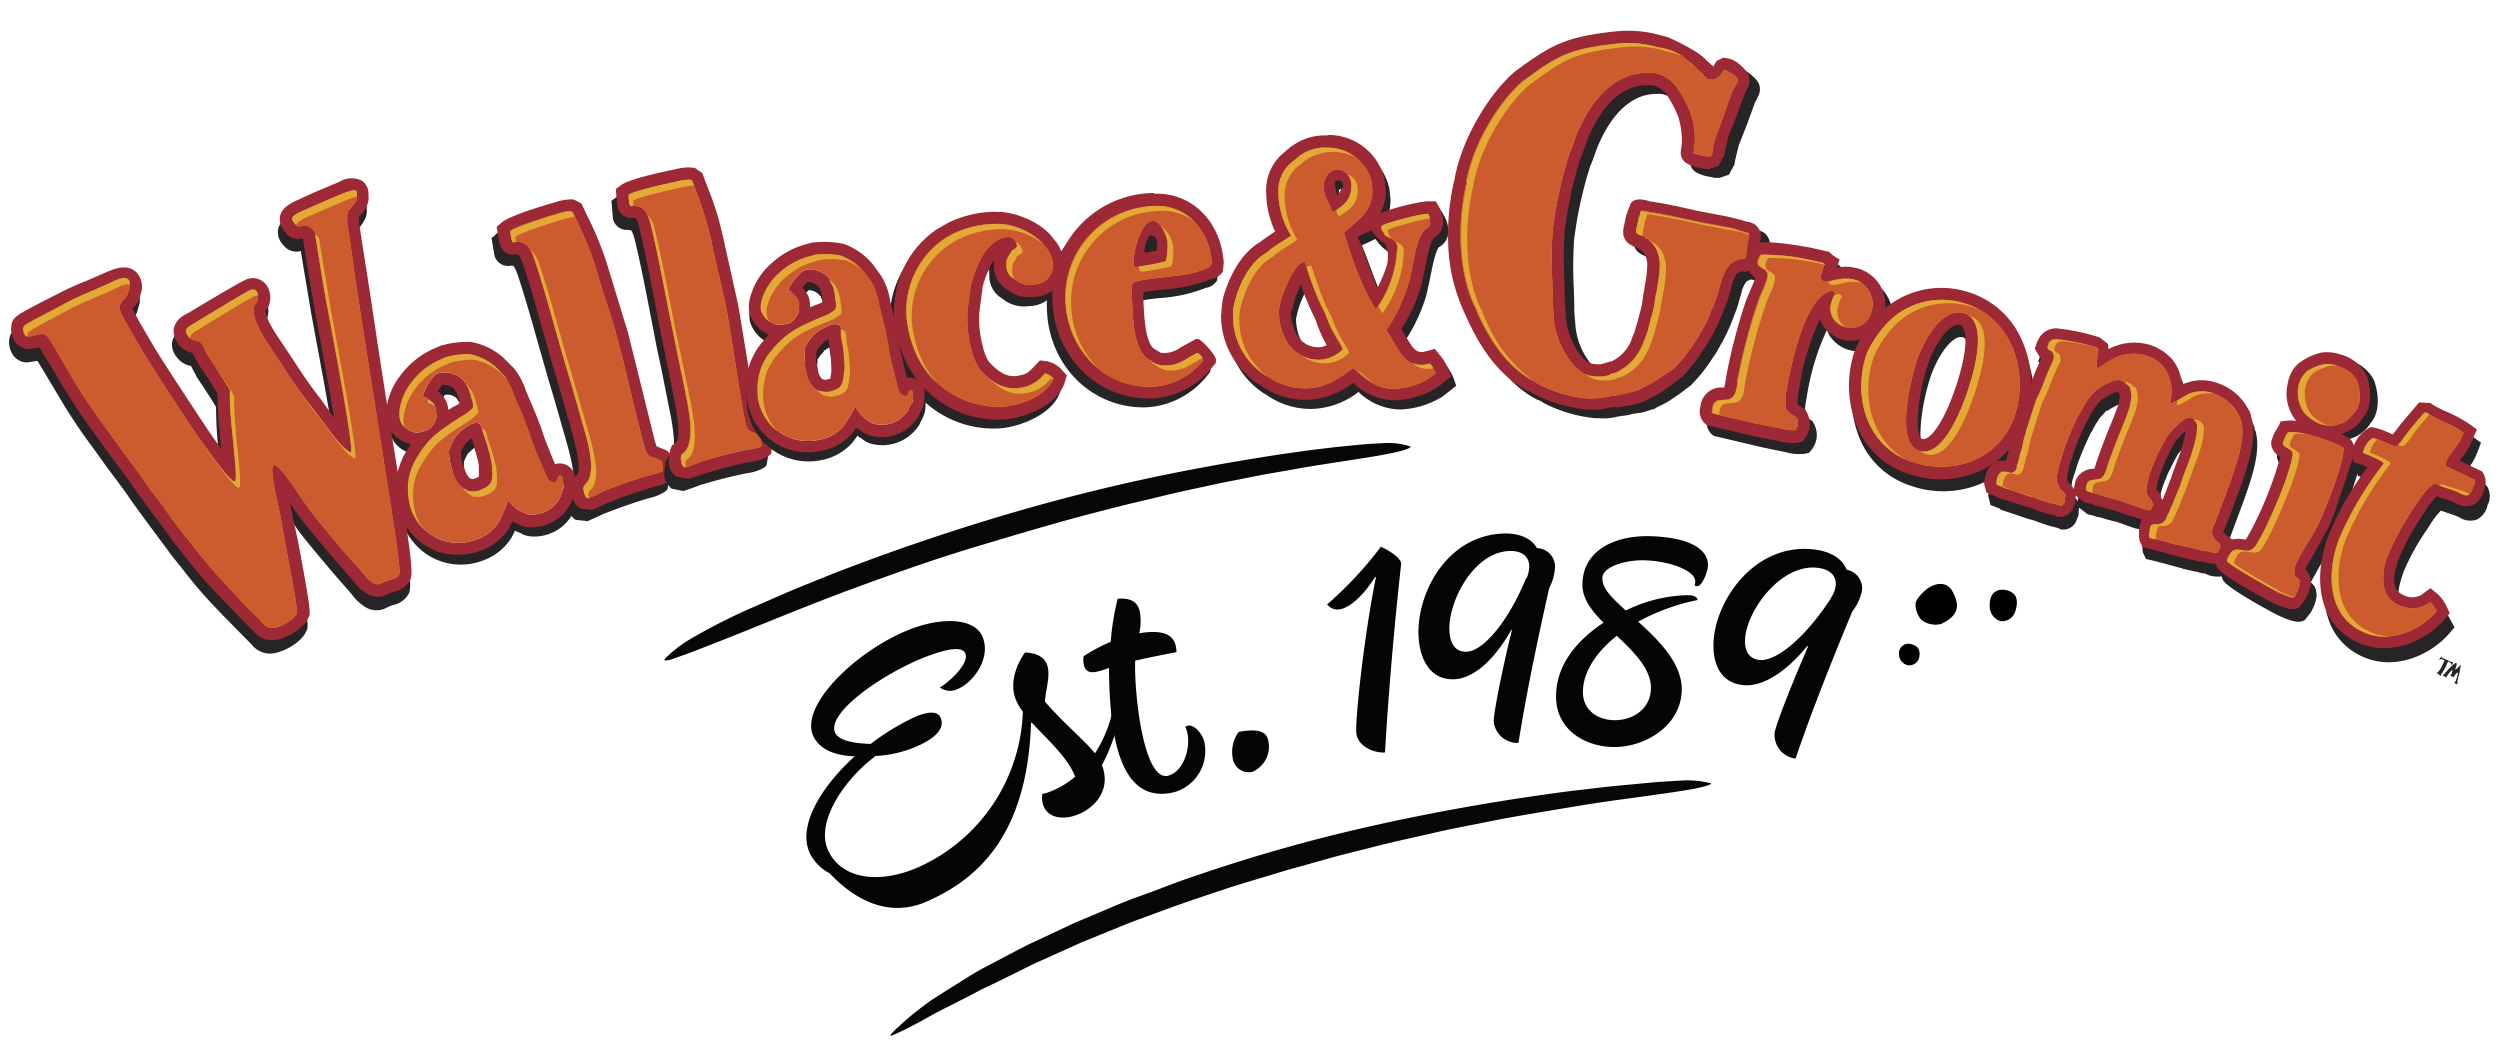 <svg id="Layer_1" data-name="Layer 1" xmlns="http://www.w3.org/2000/svg" width="326" height="138" viewBox="0 0 326 138">
  <defs>
    <style>
      .cls-1 {
        fill: #262425;
      }

      .cls-2 {
        fill: #9d2836;
      }

      .cls-3 {
        fill: #e3a935;
      }

      .cls-4 {
        fill: #cc5b2d;
      }

      .cls-5 {
        fill: #050504;
      }

      .cls-6 {
        fill: #060707;
      }
    </style>
  </defs>
  <g>
    <path class="cls-1" d="M149.83,26.42c4.88-.16,8.68,3.59,9,9l-.12,1.15a2.22,2.22,0,0,1-1.23.93h0l-.06,0-.09,0a19.49,19.49,0,0,1-6.17,1.37c-1,.11-1.94.23-2.8.39a.49.49,0,0,0,0,.12v.45c.07,2.16.21,6.19,1.53,6.88l.5.29a.85.85,0,0,0,.61.19,3.71,3.71,0,0,0,2.26-.76l1.35-.73.56-.32s0-.06.39,0,2.31,2.1,2.29,2.72c0,.47-.19.57-.19.57l-.36.45a10.85,10.85,0,0,1-7.9,4c-7.1.14-12.76-5.55-12.89-13a13.33,13.33,0,0,1,13.22-13.8"/>
    <path class="cls-1" d="M129.28,28.8a14.45,14.45,0,0,0-6.22,1.44l-1.52.88A12.65,12.65,0,0,0,116.29,39a15,15,0,0,0-.26,3.89,17.14,17.14,0,0,0,1.53,5.46,13.33,13.33,0,0,0,12.79,7.51c2.32-.13,7-1.71,7.93-4.89l.25-.85-.64-.72a3.51,3.51,0,0,0-2.11-1.16L135,48.2l-.63.68c-.66.69-1,1-1.48,1.14-1.32.39-2.57.53-4.58-1.7a6.35,6.35,0,0,1-.76-2,13.42,13.42,0,0,1-.42-4.69s.39-2.83.39-2.83a.69.69,0,0,1,0-.13,12.2,12.2,0,0,1,1-2.69,4.72,4.72,0,0,1,.49-.88,3.51,3.51,0,0,0,0,.82,3.33,3.33,0,0,0,1.56,2.93l.11.07,0,0a4.37,4.37,0,0,0,3.44,1,4.06,4.06,0,0,0,4-3.23,4.8,4.8,0,0,0,.08-1.27,5.7,5.7,0,0,0-1.39-3c-1.5-2.2-5.22-3.68-7.59-3.54"/>
    <path class="cls-1" d="M73.77,65a6.28,6.28,0,0,0-.26.85,4.06,4.06,0,0,1-2.59,2.3,4.12,4.12,0,0,1-1.84.12c-.15-.12-.39-.14-.55-.26a4.35,4.35,0,0,1-1.79-1.45s-.12,0-.17,0l0,0a19.82,19.82,0,0,1-1.15,2.79l-.05,0a5.46,5.46,0,0,1-2.81,2.15A6.41,6.41,0,0,1,54,67.75a8.84,8.84,0,0,1-.33-4.31,9,9,0,0,1,.58-1.71c1.75-3.31,3.1-4.16,6.1-6.1.38-.2,1.55-.93,1.66-1.26.22-.65-.34-1.37-.26-1.62l-.32-.86a2.27,2.27,0,0,0-.6-.87l0-.07c-.88-1.16-3.15-1.57-4-.62a8.48,8.48,0,0,0-1.41,2.55l.11.13a2.76,2.76,0,0,1,1.49,1.1c.33.45.15,1,.19,1.6a3.49,3.49,0,0,1-.8,1.4,4.51,4.51,0,0,1-1.8.56,3.09,3.09,0,0,1-2.15-1.49C52,54.66,53,52.2,54,51a9.31,9.31,0,0,1,3.44-2.79c.35-.13.68-.32,1-.45a11.26,11.26,0,0,1,3-.4,7,7,0,0,1,3.57,1.76c.42.36.68.77,1.09,1.08a8.62,8.62,0,0,1,1.33,2.55c.41,1.11,1,2.16,1.39,3.33a12.12,12.12,0,0,0,.49,1.31c.17.45.28.93.45,1.38.48,1.32,1.06,2.59,1.61,3.94.1.25.24.49.34.74,0,.05.28.46.4.48,1,.44.75-.46,1-.66l.08-.08a.43.43,0,0,1,.56.42,3.77,3.77,0,0,1,0,1.38M63.05,56.69c-.17-.46-.86-.31-1.21-.18A8.73,8.73,0,0,0,59.92,58a6,6,0,0,0-1,1.92l0,0a7,7,0,0,0,.31,2.24l.46,1.26a3.32,3.32,0,0,0,1.55,1.72l.08.08a4.22,4.22,0,0,0,1.23.06l.25-.1c2-.73,1.73-1.34,1.63-3.49a27.37,27.37,0,0,0-.7-2.84,15.08,15.08,0,0,1-.49-1.48l0,0ZM57.87,46.3l-.62.27-.55.24a10.91,10.91,0,0,0-4,3.24,9,9,0,0,0-2,5.12,3.81,3.81,0,0,0,3.21,4A21,21,0,0,0,52.83,61l0,0v0a10.78,10.78,0,0,0-.68,2,6.72,6.72,0,0,0-.18,1.61,10.73,10.73,0,0,0,.56,3.63A8,8,0,0,0,63,73.08a7.23,7.23,0,0,0,3.65-2.89,10.66,10.66,0,0,0,.51-1,3,3,0,0,0,.61.28l.6.3.47.13a5.49,5.49,0,0,0,2.57-.21,5.62,5.62,0,0,0,3.48-3.14l.06-.12.1-.39.1-.34.08-.21a3.74,3.74,0,0,0,.1-1.58l0-.31a.11.11,0,0,1,0,.06A2,2,0,0,0,74.48,62a1.94,1.94,0,0,0-1.77-.27c-.18-.42-.41-1-.41-1l-1-2.48-.47-1.41-.06-.14-.23-.64-.18-.51-.75-1.8L69,52.22a8.88,8.88,0,0,0-1.71-3.12L67.1,49l-.35-.37-.67-.67a8.68,8.68,0,0,0-4.3-2.11,12.06,12.06,0,0,0-3.91.48M59.58,52l.08.1.07.16a1.09,1.09,0,0,1,.2.26l.31.86a3.74,3.74,0,0,1,.11.43c-.25.17-.55.37-.74.47l-.07,0-.73.48a2.66,2.66,0,0,0-.5-1.58,5.29,5.29,0,0,0-.84-.89c.16-.27.35-.54.54-.8a1.81,1.81,0,0,1,1.57.48m1.64,7c.25-.25.45-.43.63-.58l.35,1.06c.12.32.55,2.06.61,2.45,0,.12,0,.45,0,.45,0,.3,0,.65,0,.89a.5.5,0,0,1,0,.18,2.62,2.62,0,0,1-.64.3h0l-.35,0-.06,0a2.28,2.28,0,0,1-.62-.78l-.47-1.27a2.86,2.86,0,0,1-.17-1.09v-.35A5.14,5.14,0,0,1,61.12,59Z"/>
    <g>
      <path class="cls-1" d="M73.72,27.47a6.52,6.52,0,0,0-2,.37l-.26.08c-.06,0-5.55,1.57-6.68,2.54l-.68.59.13.81.21,1.22a1.8,1.8,0,0,0,2.09,1.57h0l.31,0h.08s.25.19.59,1.2c.95,2.86,1.79,5.84,2.6,8.73l1.45,5.07.71,2.37,1.56,5.46c1.35,4.69,1,5.79.7,6l-.42.31-.2.65,0,1.4.06.3,0,.06a2.5,2.5,0,0,0,1.11,1.59l1.53.17,1.48-.65.49-.25c2.26-.89,4.3-1.59,6-2.09a6.34,6.34,0,0,0,1.55-.53c.85-.41.94-.71.94-.71l.14-1.67a2.22,2.22,0,0,0-.86-1.81l-.15-.1h0L85,59.72a4.21,4.21,0,0,1-.22-.7L81.25,45l-2.7-8.81A39.59,39.59,0,0,0,76,29.73l-.78-1.65-.44-.26-.61-.35h-.4"/>
      <path class="cls-2" d="M74.38,26a6.9,6.9,0,0,0-2,.38l-.26.08c-.06,0-5.55,1.57-6.68,2.54l-.68.59.14.81.2,1.21c.4,1.49,1.42,1.69,2.09,1.57h0l.32,0h.07s.25.18.59,1.2c1,2.85,1.79,5.84,2.6,8.72l1.45,5.08s.71,2.37.71,2.37L74.49,56c1.35,4.69,1,5.79.7,6l-.42.32-.19.65-.06,1.4.07.3v.07a2.53,2.53,0,0,0,1.11,1.58l1.53.17,1.48-.65.49-.25c2.27-.89,4.3-1.6,6.05-2.09A6.34,6.34,0,0,0,86.81,63c.85-.42.94-.72.94-.72l.14-1.66A2.21,2.21,0,0,0,87,58.81l-.15-.11v0l-1.25-.51c0-.13-.11-.34-.21-.7L81.91,43.45l-2.69-8.82a41.34,41.34,0,0,0-2.61-6.42l-.78-1.65-.44-.25L74.78,26h-.4"/>
      <path class="cls-3" d="M73.79,47.7c-1.37-4.6-2.55-9.3-4.08-13.85-.3-.92-.83-2.23-2-2.29-.58-.06-.46,0-.66,0s-.31-.3-.35-.46a5.19,5.19,0,0,1-.15-1c.67-.59,5.23-2,6.06-2.22a7,7,0,0,1,1.78-.39l.27.15a49.47,49.47,0,0,1,3.07,7.36c.81,3,1.88,5.85,2.69,8.81,1.29,4.68,2.24,9.39,3.52,14.06.61,2.24.76,1.36,2.21,2.18.28.2.17.62.26.93a.64.64,0,0,1,0,.45,9,9,0,0,1-1.53.49,64.29,64.29,0,0,0-6.26,2.16,14,14,0,0,1-1.77.83c-.41.12-.59-.34-.68-.65-.13-.69-.14-.52,0-1,1.94-1.44.25-6.39-.32-8.47-.45-1.61-.92-3.16-1.36-4.77Z"/>
      <path class="cls-4" d="M73.79,47.7c-1.37-4.6-2.55-9.3-4.08-13.85-.3-.92-.83-2.23-2-2.29-.58-.06-.46,0-.66,0s-.31-.3-.35-.46a5.19,5.19,0,0,1-.15-1c.67-.59,5.23-2,6.06-2.22a7,7,0,0,1,1.78-.39l.27.15a49.47,49.47,0,0,1,3.07,7.36c.81,3,1.88,5.85,2.69,8.81,1.29,4.68,2.24,9.39,3.52,14.06.61,2.24.76,1.36,2.21,2.18.28.2.17.62.26.93a.64.64,0,0,1,0,.45,9,9,0,0,1-1.53.49,64.29,64.29,0,0,0-6.26,2.16,14,14,0,0,1-1.77.83c-.41.12-.59-.34-.68-.65-.13-.69-.14-.52,0-1,1.94-1.44.25-6.39-.32-8.47-.45-1.61-.92-3.16-1.36-4.77Z"/>
      <path class="cls-3" d="M67.19,30.89c.68-.58,5.24-2,6.07-2.22a7.93,7.93,0,0,1,1.66-.38l-.27-.59-.27-.15a7,7,0,0,0-1.78.39c-.83.24-5.39,1.63-6.06,2.22a5.19,5.19,0,0,0,.15,1c0,.16.14.52.35.46s.13-.06.24,0C67.24,31.32,67.21,31.1,67.19,30.89Z"/>
      <path class="cls-3" d="M76.83,64.05c1.94-1.45.25-6.4-.32-8.48-.44-1.61-.92-3.15-1.36-4.76l-.71-2.38c-1.37-4.59-2.55-9.3-4.07-13.85a4,4,0,0,0-1.22-2,6.16,6.16,0,0,1,.56,1.28c1.53,4.55,2.71,9.25,4.08,13.85l.71,2.37c.44,1.61.91,3.16,1.36,4.77.57,2.08,2.26,7,.32,8.47-.15.49-.14.32,0,1,.09.3.26.73.65.66C76.7,64.39,76.69,64.51,76.83,64.05Z"/>
    </g>
    <path class="cls-3" d="M24.54,43.82a1.49,1.49,0,0,0,.3.31c-.07-.38.22-.58.61-.86.56-.33,6.44-3.87,7.65-4.46a.91.91,0,0,1,.55-.1c0-.56-.37-1.07-1.09-.72-1.21.58-7.09,4.14-7.65,4.47S24,43.07,24.54,43.82Z"/>
    <path class="cls-1" d="M44.13,25.41l-3.38,1.42-2,.87c-1.22.55-2.22,1.08-2.48,2.16a2.36,2.36,0,0,0,.66,2.08l.14.17,0,0a2.13,2.13,0,0,0,2.18.62c0,.27.08.6.08.6h0s.25,1.58.25,1.58l1,5.94L41.16,44c.5,2.67,1.53,8.21,2.19,12.18l-1.81-2.38C40.11,52,39,50.32,37.89,48.56L36,45.67c-1.36-2-1.63-3.14-1.63-3.44a2,2,0,0,0,.37-.5,2.94,2.94,0,0,0-.14-2.66,2.23,2.23,0,0,0-3-.77c-.95.46-4.12,2.34-7.09,4.12l-.73.44-.09.06a2.63,2.63,0,0,0-1.25,1.68A2.57,2.57,0,0,0,23,46.51a2.91,2.91,0,0,0,1.84,1.2l.06,0,.82,1.56c.76,1.11,2,3,2.45,3.81a56.35,56.35,0,0,0,.42,6.5c0,.21.05.45.07.67-.88-1.19-1.77-2.47-2.29-3.28-1-1.51-5.81-8.79-6.79-10.53l-.73-1.25C18.26,44.3,17.38,42.79,17,42l.21-.28a2.45,2.45,0,0,0,.57-.8,5,5,0,0,0,.25-.79,2.72,2.72,0,0,0-.64-3c-1.28-1.08-3-.23-3.62,0L11,38.37a37.39,37.39,0,0,0-3.7,1.68l-1.17.59C2.24,42.6,1.6,43,1.3,43.81a3,3,0,0,0,.37,2.45,2.25,2.25,0,0,0,1.83,1h0l1.13-.16.25-.05.85,1.4L7.91,52.1C9.63,55,11,56.88,12.37,58.73l.47.66,1.05,1.46,2.3,3.09s1,1.44,1,1.44l1.58,2.18,1.71,2.3,2,2.7,1.29,1.6a57.28,57.28,0,0,0,3.73,4.43S29,80.17,29,80.17L31.78,83l1,1a3.08,3.08,0,0,0,2.15,1.22H35c1.62.14,4.62-1.55,5-3.13l0,.19c.21-.6.3-.85-1.43-10.08l-.44-2.43s-.36-1.77-.48-2.35c.15.2,1.37,1.93,1.37,1.93,1.47,1.92,4.6,5.59,5.79,6.93l1.1,1.27a6.14,6.14,0,0,0,1.81,1.66,2.76,2.76,0,0,0,2.76,0l.4-.19s.42-.13.42-.13a3,3,0,0,0,1.85-1.23,1.92,1.92,0,0,0,.18-.31c.34-.77.24-2.58-1.7-14.37l-.09-.52L51,59.27,49.14,47.64l-1-6.68-.48-3.1-.46-3.14-.59-3.81a3.2,3.2,0,0,1,0-.93,5.59,5.59,0,0,0,1-1.45,2.33,2.33,0,0,0,.2-1.37v0a2.06,2.06,0,0,0-.79-1.84,3,3,0,0,0-2.93.08"/>
    <path class="cls-2" d="M44.39,23.65,41,25.08,39,26c-1.23.55-2.22,1.08-2.48,2.16a2.33,2.33,0,0,0,.66,2.08l.14.17,0,.05a2.14,2.14,0,0,0,2.17.62l.09.59h0l.25,1.57,1,6,.56,3.09c.5,2.67,1.53,8.21,2.18,12.17L41.8,52c-1.43-1.8-2.51-3.46-3.66-5.21l-1.92-2.89c-1.36-2-1.63-3.14-1.63-3.45A2.18,2.18,0,0,0,35,40a2.94,2.94,0,0,0-.15-2.66,2.2,2.2,0,0,0-3-.77c-.95.46-4.12,2.33-7.09,4.12L24,41.1l-.09.07a2.61,2.61,0,0,0-1.25,1.68,2.57,2.57,0,0,0,.52,1.91A3,3,0,0,0,25.05,46l.05,0c0,.08.83,1.56.83,1.56.76,1.11,2,3,2.44,3.81a59.16,59.16,0,0,0,.43,6.5c0,.21.05.44.07.67-.88-1.19-1.77-2.47-2.29-3.29-1-1.49-5.81-8.78-6.79-10.52l-.73-1.25c-.54-.91-1.42-2.42-1.77-3.21L17.5,40a2.56,2.56,0,0,0,.57-.8,5,5,0,0,0,.25-.79,2.72,2.72,0,0,0-.64-3c-1.28-1.08-3-.23-3.63,0l-2.8,1.22a37.39,37.39,0,0,0-3.7,1.68l-1.17.59c-3.88,2-4.53,2.33-4.82,3.17a3,3,0,0,0,.37,2.45,2.26,2.26,0,0,0,1.83,1h0l1.12-.16.26-.05L6,46.7l2.18,3.66c1.72,2.84,3.11,4.76,4.46,6.62l.47.66,1.05,1.46,2.3,3.08s1,1.45,1,1.45l1.59,2.18,1.7,2.29,2,2.71L24,72.41c1.09,1.39,2.13,2.69,3.75,4.43l1.49,1.58L32,81.26s1,1,1,1a3.12,3.12,0,0,0,2.16,1.22h.11c1.62.14,4.62-1.55,5-3.13l0,.19c.21-.6.3-.85-1.43-10.07L38.3,68s-.35-1.76-.47-2.35c.14.21,1.37,1.94,1.37,1.94,1.46,1.92,4.59,5.59,5.79,6.93l1.1,1.26a6,6,0,0,0,1.81,1.67,2.77,2.77,0,0,0,2.76,0l.4-.19.42-.13a3.12,3.12,0,0,0,1.85-1.23,2,2,0,0,0,.18-.32c.33-.76.24-2.57-1.7-14.36l-.09-.53-.5-3.13L49.4,45.89l-1-6.68-.48-3.1S47.43,33,47.43,33l-.59-3.82a3.14,3.14,0,0,1,0-.92,5.59,5.59,0,0,0,1-1.45,2.33,2.33,0,0,0,.2-1.37v0a2.06,2.06,0,0,0-.79-1.84,3,3,0,0,0-2.93.07"/>
    <path class="cls-3" d="M46.56,25.7c.11.61-1.17,1.81-1.17,1.81a5.87,5.87,0,0,0-.06,2c.22,1,.66,4.57,1,6.84s1,6.53,1.51,9.77,2,12.52,2.33,14.8,2.24,13.46,1.89,14-.65.49-1.57.82-1.12.65-1.83.28-1.12-1.13-2.46-2.57-4.32-5-5.72-6.84-4.15-6.41-4.81-5.92.79,5.59,1.08,7.59S38.92,79.41,38.72,80s-2.22,2-3.28,1.88-.78-.39-2.26-1.77S31.12,78,29,75.73s-3.23-3.82-4.93-5.91-2.39-3.32-3.72-5-1.49-2.15-2.61-3.63-1.76-2.37-3.3-4.49-3-4.06-4.87-7.2S6.93,44.92,6.28,44s-1.78-.1-2.44-.14-.84-1-.74-1.31,3.23-1.86,5.24-2.89,4.25-1.81,6.43-2.86,2.35.06,2,1.17-.25.36-1.19,1.89c-.3.5,1.78,3.78,2.82,5.61s5.91,9.26,6.84,10.6S30,63,30.62,62.78s-.88-8.94-.6-11.88c-.05-.09-1.76-2.85-2.71-4.24s-.66-1.65-1.18-2-1.08-.14-1.59-.85-.17-1,.37-1.36,6.44-3.89,7.65-4.47,1.33,1.21.77,1.66-.4,2.16,1.62,5.18,3.42,5.39,5.64,8.2,3.76,5.34,5.14,6c.66.27-2.91-18-3.27-20.19s-1.08-6.58-1.25-7.57.12-.89-.75-1.61-1.28.32-1.88-.34-1-1,1.06-1.89S43,25.91,45,25.14,46.48,25.14,46.56,25.7Z"/>
    <path class="cls-4" d="M46.56,25.7c.11.61-1.17,1.81-1.17,1.81a5.87,5.87,0,0,0-.06,2c.22,1,.66,4.57,1,6.84s1,6.53,1.51,9.77,2,12.52,2.33,14.8,2.24,13.46,1.89,14-.65.49-1.57.82-1.12.65-1.83.28-1.12-1.13-2.46-2.57-4.32-5-5.72-6.84-4.15-6.41-4.81-5.92.79,5.59,1.08,7.59S38.92,79.41,38.72,80s-2.22,2-3.28,1.88-.78-.39-2.26-1.77S31.12,78,29,75.73s-3.23-3.82-4.93-5.91-2.39-3.32-3.72-5-1.49-2.15-2.61-3.63-1.76-2.37-3.3-4.49-3-4.06-4.87-7.2S6.93,44.92,6.28,44s-1.78-.1-2.44-.14-.84-1-.74-1.31,3.23-1.86,5.24-2.89,4.25-1.81,6.43-2.86,2.35.06,2,1.17-.25.36-1.19,1.89c-.3.5,1.78,3.78,2.82,5.61s5.91,9.26,6.84,10.6S30,63,30.62,62.78s-.88-8.94-.6-11.88c-.05-.09-1.76-2.85-2.71-4.24s-.66-1.65-1.18-2-1.08-.14-1.59-.85-.17-1,.37-1.36,6.44-3.89,7.65-4.47,1.33,1.21.77,1.66-.4,2.16,1.62,5.18,3.42,5.39,5.64,8.2,3.76,5.34,5.14,6c.66.27-2.91-18-3.27-20.19s-1.08-6.58-1.25-7.57.12-.89-.75-1.61-1.28.32-1.88-.34-1-1,1.06-1.89S43,25.91,45,25.14,46.48,25.14,46.56,25.7Z"/>
    <path class="cls-3" d="M25.28,56.11l-.45-.65,1,1.47c.88,1.36,4.74,6.9,5.34,6.67s-.88-8.94-.6-11.88c0-.09-1.69-2.74-2.65-4.15C28.84,49,30,50.82,30,50.9c-.28,2.94,1.22,11.7.6,11.88S26.16,57.48,25.28,56.11Z"/>
    <path class="cls-3" d="M41.11,30.57a6.23,6.23,0,0,0,.1.69c.17,1,.84,5.44,1.25,7.57S46.39,59.29,45.73,59c-1.38-.65-2.95-3.23-5.14-6-1-1.24-1.78-2.38-2.55-3.54.94,1.44,1.89,2.83,3.09,4.35,2.19,2.76,3.76,5.35,5.14,6,.66.27-2.91-18-3.26-20.19s-1.08-6.58-1.25-7.57S41.83,31.17,41.11,30.57Z"/>
    <path class="cls-3" d="M38.58,29.31l.06.06c0-.3.38-.6,1.55-1.13,2.08-.88,3.39-1.51,5.35-2.28a5.26,5.26,0,0,1,1-.31c-.06-.55.34-1.25-1.57-.51s-3.26,1.4-5.35,2.28S38,28.58,38.58,29.31Z"/>
    <path class="cls-3" d="M3.62,43.44c.12-.36,3.23-1.9,5.25-3s4.27-1.87,6.46-2.95a2.8,2.8,0,0,1,1.61-.42c0-.76-.49-1.23-2.17-.4-2.19,1.08-4.52,1.87-6.46,3s-5.13,2.59-5.25,3,0,1.1.55,1.28A1,1,0,0,1,3.62,43.44Z"/>
    <path class="cls-3" d="M24.51,43.82a1.21,1.21,0,0,0,.3.3c-.08-.38.22-.59.61-.87.56-.34,6.45-4,7.67-4.58a.86.86,0,0,1,.55-.11c0-.56-.38-1.07-1.11-.71-1.21.6-7.11,4.25-7.67,4.58S24,43.06,24.51,43.82Z"/>
    <g>
      <path class="cls-1" d="M318,87.89l-.21-.09-.06,0a.08.08,0,0,1,0-.07s.08,0,.18-.07a3.42,3.42,0,0,0,.44-.64c.14-.27.25-.53.3-.62l.1-.24s0,0,0-.07a1.72,1.72,0,0,0-.19-.08c-.11,0-.21-.08-.26-.06a1,1,0,0,0-.14.1,0,0,0,0,1-.05,0s-.07,0,0-.09a1.16,1.16,0,0,1,.11-.16.36.36,0,0,1,.07-.1s.06-.09.11,0,0,.06.06.09l.52.21.46.24c.08,0,.08.06.16.08l.13,0s.09,0,.1,0a.34.34,0,0,1,0,.19c0,.1-.07.2-.1.21s-.06,0-.07,0a.56.56,0,0,0,0-.17s0,0-.08-.08a.42.42,0,0,0-.14-.09s-.05,0-.11-.06-.12-.07-.13,0l-.1.22a3,3,0,0,1-.18.4,3.36,3.36,0,0,1-.26.48c-.07.11-.15.26-.2.32s-.14.16-.15.19a.12.12,0,0,0,0,.1s0,.06,0,.09-.12,0-.12,0A.85.85,0,0,1,318,87.89Z"/>
      <path class="cls-1" d="M320.39,89.26l-.32-.19s0-.08,0-.08.12-.11.14-.17a4.26,4.26,0,0,0,.22-.69,1.66,1.66,0,0,1,.06-.21.15.15,0,0,1,0-.07.58.58,0,0,1,0-.1l0-.1h0s0,0,0,0l-.13.11c-.13.14-.22.27-.31.37s-.08.07-.06.13l0,0a.43.43,0,0,1,0,.05l0,0s0,0-.07,0a2,2,0,0,0-.21-.11s0,0-.1-.05-.07,0-.07,0,0-.07,0-.1.13-.1.15-.18.08-.3.09-.38a.2.2,0,0,0,0-.14s0,0,0,0l0,0,0,0c-.15.13-.21.2-.3.29s-.27.34-.4.51a.22.22,0,0,0-.05.11s0,0,0,0v0s-.05.09-.1.06l-.12-.08,0,0-.11-.07h0s-.18-.13-.18-.14,0,0,0,0,0-.08.07-.07,0,0,0,0,.08,0,.11,0l.23-.31s0,0,.08-.08h0a.47.47,0,0,1,.09-.1l.2-.23a2.13,2.13,0,0,0,.21-.22.43.43,0,0,0,.1-.09,3.8,3.8,0,0,1,.35-.29l.08-.07a1.26,1.26,0,0,1,.17-.11.16.16,0,0,1,.07,0l.07,0a1,1,0,0,0,0,.18c0,.12-.08.28-.11.4s0,.09-.05.13,0,.08,0,.11,0,.07,0,.08h0l.16-.17.39-.34s0,0,.1-.09.05,0,.06,0h0l0,0h0l0,0v0s0,0,0,.07l-.13.45a.83.83,0,0,1,0,.15c0,.08,0,.08,0,.1s-.07.25-.08.28a.22.22,0,0,0,0,.06c-.06.19-.1.35-.17.59,0,0,0,.09,0,.1s-.05.13-.06.17,0,.1,0,.14l0,.05s0,0,0,0S320.42,89.26,320.39,89.26Z"/>
    </g>
    <g>
      <path class="cls-1" d="M89.59,23.38a6.61,6.61,0,0,0-2,.21l-.27.06s-5.66,1.11-6.86,2l-.73.54.07.81.1,1.23a1.82,1.82,0,0,0,2,1.74h0l.3.05.08,0s.23.2.49,1.24c.72,2.93,1.31,6,1.88,8.91l1,5.18.52,2.42,1.11,5.56c1,4.79.54,5.86.21,6.07l-.45.28-.25.63-.17,1.39,0,.3v.07a2.54,2.54,0,0,0,1,1.67l1.51.29,1.53-.53.51-.2a63.36,63.36,0,0,1,6.2-1.59,6.29,6.29,0,0,0,1.59-.4c.88-.35,1-.64,1-.64l.28-1.65a2.27,2.27,0,0,0-.71-1.87L99.39,57v0s-1-.51-1.19-.62a4.59,4.59,0,0,1-.17-.71l-2.36-14.3-2-9a40.55,40.55,0,0,0-2.08-6.61L91,24.11l-.41-.29-.59-.4-.4,0"/>
      <path class="cls-2" d="M90.16,21.84a6.61,6.61,0,0,0-2,.21l-.27.06s-5.66,1.11-6.86,2l-.73.53.07.82.1,1.23c.29,1.51,1.29,1.79,2,1.73h0l.31,0h.07s.24.21.5,1.25c.72,2.93,1.31,6,1.88,8.91l1,5.17s.51,2.43.51,2.43l1.11,5.56c1,4.79.55,5.86.22,6.06l-.46.29-.24.63-.17,1.39,0,.3v.07a2.5,2.5,0,0,0,1,1.67l1.51.29L91.24,62l.51-.21c2.33-.7,4.41-1.23,6.2-1.58a6.09,6.09,0,0,0,1.59-.41c.87-.34,1-.63,1-.63l.28-1.65a2.24,2.24,0,0,0-.71-1.87L100,55.5v0l-1.2-.62a7.06,7.06,0,0,1-.16-.71l-2.36-14.3-2-9a40.15,40.15,0,0,0-2.07-6.61l-.64-1.7-.42-.29-.58-.4-.4,0"/>
      <path class="cls-3" d="M87.8,43.46c-1-4.69-1.78-9.47-2.93-14.13-.23-.94-.65-2.29-1.83-2.44-.56-.11-.45-.08-.66,0s-.28-.33-.3-.48a5.33,5.33,0,0,1-.08-1c.72-.53,5.38-1.55,6.23-1.71A6.54,6.54,0,0,1,90,23.43l.25.17a50.16,50.16,0,0,1,2.46,7.59c.57,3,1.4,6,2,9,.89,4.76,1.46,9.54,2.36,14.3.43,2.28.64,1.41,2,2.35.26.22.12.63.19.95a.68.68,0,0,1,0,.45,8,8,0,0,1-1.57.36c-2.11.41-4.34,1-6.41,1.64a12.55,12.55,0,0,1-1.83.69c-.42.08-.57-.38-.63-.7-.07-.7-.1-.53.09-1,2-1.28.77-6.35.37-8.47-.31-1.64-.66-3.22-1-4.86Z"/>
      <path class="cls-4" d="M87.8,43.46c-1-4.69-1.78-9.47-2.93-14.13-.23-.94-.65-2.29-1.83-2.44-.56-.11-.45-.08-.66,0s-.28-.33-.3-.48a5.33,5.33,0,0,1-.08-1c.72-.53,5.38-1.55,6.23-1.71A6.54,6.54,0,0,1,90,23.43l.25.17a50.16,50.16,0,0,1,2.46,7.59c.57,3,1.4,6,2,9,.89,4.76,1.46,9.54,2.36,14.3.43,2.28.64,1.41,2,2.35.26.22.12.63.19.95a.68.68,0,0,1,0,.45,8,8,0,0,1-1.57.36c-2.11.41-4.34,1-6.41,1.64a12.55,12.55,0,0,1-1.83.69c-.42.08-.57-.38-.63-.7-.07-.7-.1-.53.09-1,2-1.28.77-6.35.37-8.47-.31-1.64-.66-3.22-1-4.86Z"/>
      <path class="cls-3" d="M82.59,26.17c.73-.52,5.39-1.55,6.23-1.71a7.89,7.89,0,0,1,1.69-.25l-.22-.61L90,23.43a6.54,6.54,0,0,0-1.81.25c-.85.16-5.51,1.18-6.23,1.71a5.33,5.33,0,0,0,.08,1c0,.15.1.53.3.48s.14-.05.25,0C82.61,26.6,82.6,26.39,82.59,26.17Z"/>
      <path class="cls-3" d="M89.5,60c2-1.29.77-6.36.37-8.48-.31-1.64-.66-3.21-1-4.86l-.52-2.42c-1-4.69-1.78-9.48-2.93-14.14a3.86,3.86,0,0,0-1-2.1,6.12,6.12,0,0,1,.46,1.32C86,34,86.81,38.77,87.8,43.46l.51,2.43c.31,1.64.66,3.22,1,4.86.4,2.12,1.68,7.19-.37,8.47-.19.48-.16.31-.09,1,.06.3.2.75.59.7C89.34,60.33,89.32,60.46,89.5,60Z"/>
    </g>
    <g>
      <path class="cls-1" d="M106.21,32.71l-.65.17L105,33a10.93,10.93,0,0,0-4.45,2.56,9,9,0,0,0-2.76,4.74,4.64,4.64,0,0,0,0,1.62,4.5,4.5,0,0,0,2.54,2.84,19.36,19.36,0,0,0-1.39,1.64l0,0,0,0a11.87,11.87,0,0,0-1,1.88,6.81,6.81,0,0,0-.44,1.56,11.3,11.3,0,0,0,0,3.67A8.05,8.05,0,0,0,107.08,60a7.15,7.15,0,0,0,4.07-2.28,9.19,9.19,0,0,0,.65-.91,3.63,3.63,0,0,0,.55.38l.55.4.45.2a5.69,5.69,0,0,0,6.49-2.34l.07-.1.17-.37.15-.33.11-.19a3.79,3.79,0,0,0,.35-1.55l0-.31a.26.26,0,0,1,0,.07,2.09,2.09,0,0,0-.58-1.8,2,2,0,0,0-1.71-.54l-.25-1-.6-2.62-.24-1.47,0-.14-.13-.67-.09-.54L116.6,42l-.39-1.61A9.1,9.1,0,0,0,115,37l-.13-.15-.29-.42-.55-.77a8.71,8.71,0,0,0-3.91-2.79,12,12,0,0,0-3.93-.16M119,53.78a5.76,5.76,0,0,0-.39.79,4,4,0,0,1-2.92,1.86,3.89,3.89,0,0,1-1.83-.18c-.14-.14-.37-.2-.5-.34a4.42,4.42,0,0,1-1.55-1.73s-.11,0-.16,0h0A18.92,18.92,0,0,1,110,56.74l0,0a5.43,5.43,0,0,1-3.11,1.67A6.44,6.44,0,0,1,99,53.29,8.91,8.91,0,0,1,99.39,49a10,10,0,0,1,.83-1.6c2.26-3,3.72-3.61,7-5a5.4,5.4,0,0,0,1.83-1c.31-.61-.11-1.4,0-1.64l-.18-.9a2.43,2.43,0,0,0-.46-1l0-.06c-.69-1.29-2.86-2.07-3.85-1.26a8.19,8.19,0,0,0-1.79,2.29l.08.15a2.67,2.67,0,0,1,1.3,1.33c.26.49,0,1-.07,1.61,0,.33-.72,1-1,1.25a4.29,4.29,0,0,1-1.85.26,3,3,0,0,1-1.89-1.82c-.31-1.59,1.1-3.85,2.27-4.86a9.23,9.23,0,0,1,3.82-2.2c.37-.07.73-.2,1.1-.28a11.7,11.7,0,0,1,3.07.1,7,7,0,0,1,3.24,2.32c.36.42.55.87.9,1.25a8.64,8.64,0,0,1,.92,2.73c.23,1.16.61,2.29.85,3.51a10.85,10.85,0,0,0,.27,1.38c.09.47.13,1,.22,1.43.27,1.38.65,2.73,1,4.15,0,.27.16.52.21.79,0,0,.21.51.32.54.89.59.81-.33,1-.49l.1-.07a.44.44,0,0,1,.48.5,4,4,0,0,1-.22,1.37m-9.27-10c-.09-.47-.79-.44-1.16-.37a7.37,7.37,0,0,0-2.12,1.15,5.73,5.73,0,0,0-1.25,1.73h-.05a7.43,7.43,0,0,0,0,2.27l.26,1.32a3.36,3.36,0,0,0,1.26,2l.07.09a4.09,4.09,0,0,0,1.2.26l.26-.06c2-.41,1.92-1,2.16-3.18a28.46,28.46,0,0,0-.25-2.93,13,13,0,0,1-.24-1.54h0ZM107,38.58l.06.11,0,.17a.85.85,0,0,1,.16.28l.17.9a4.16,4.16,0,0,1,0,.45,8,8,0,0,1-.81.34l-.07,0-.79.35a2.67,2.67,0,0,0-.25-1.63,4.69,4.69,0,0,0-.69-1c.21-.24.43-.48.67-.71a1.82,1.82,0,0,1,1.47.74m.51,7.17.72-.46c.08.51.18,1.1.18,1.1.06.34.21,2.13.21,2.52,0,.12,0,.45,0,.45,0,.3-.06.65-.11.89a.71.71,0,0,1,0,.17,2.74,2.74,0,0,1-.68.19h0a3.21,3.21,0,0,1-.34-.08l-.06,0a2.32,2.32,0,0,1-.49-.87l-.25-1.32a2.82,2.82,0,0,1,0-1.12l0-.34a4.92,4.92,0,0,1,.8-1Z"/>
      <path class="cls-3" d="M112.09,53.87s-.11,0-.17,0h0l0,.08a4.35,4.35,0,0,0,.89,1A4.69,4.69,0,0,1,112.09,53.87Z"/>
      <path class="cls-2" d="M118.81,52.7a5.33,5.33,0,0,0-.39.8,4,4,0,0,1-2.91,1.85,3.94,3.94,0,0,1-1.84-.18c-.13-.14-.36-.2-.5-.34a4.36,4.36,0,0,1-1.54-1.72s-.12,0-.17,0h0a20,20,0,0,1-1.57,2.58h0a5.48,5.48,0,0,1-3.12,1.67,6.67,6.67,0,0,1-4.73-.75,6.74,6.74,0,0,1-3-4.39,8.79,8.79,0,0,1,.36-4.31,9.65,9.65,0,0,1,.83-1.6c2.25-3,3.71-3.61,7-5a5.39,5.39,0,0,0,1.83-1c.32-.62-.11-1.41,0-1.65l-.18-.9a2.43,2.43,0,0,0-.46-1l0-.06c-.69-1.29-2.86-2.06-3.85-1.26a8.19,8.19,0,0,0-1.79,2.29l.09.15a2.65,2.65,0,0,1,1.29,1.33c.27.5,0,1.05-.06,1.61a3.43,3.43,0,0,1-1,1.25,4.34,4.34,0,0,1-1.86.26,3.11,3.11,0,0,1-1.89-1.81c-.31-1.59,1.1-3.86,2.27-4.87a9.34,9.34,0,0,1,3.83-2.2c.37-.07.72-.2,1.09-.28a11.79,11.79,0,0,1,3.08.1,7,7,0,0,1,3.23,2.32c.36.42.56.87.9,1.24a8.53,8.53,0,0,1,.92,2.74c.23,1.16.61,2.29.85,3.51.1.48.13.91.27,1.38s.14,1,.23,1.44c.27,1.37.64,2.73,1,4.15.05.26.15.52.2.78,0,0,.21.51.33.54.88.59.81-.33,1-.49l.09-.07a.43.43,0,0,1,.48.5,3.75,3.75,0,0,1-.22,1.37m-9.26-10c-.1-.47-.8-.44-1.17-.37a7.79,7.79,0,0,0-2.12,1.15A5.7,5.7,0,0,0,105,45.25H105a7.43,7.43,0,0,0,0,2.27l.26,1.32a3.43,3.43,0,0,0,1.26,1.95l.07.09a4.09,4.09,0,0,0,1.2.26,1.19,1.19,0,0,1,.26,0c2.05-.42,1.93-1.05,2.16-3.19a25.55,25.55,0,0,0-.25-2.92c-.09-.48-.2-1.06-.24-1.55h.05Zm-3.48-11.11-.65.17-.58.15a10.84,10.84,0,0,0-4.45,2.56,8.83,8.83,0,0,0-2.75,4.74,4.15,4.15,0,0,0,0,1.61,4.46,4.46,0,0,0,2.53,2.84,19.1,19.1,0,0,0-1.38,1.64l0,0,0,0a12.16,12.16,0,0,0-1,1.87,7,7,0,0,0-.43,1.56,11.09,11.09,0,0,0,0,3.68,8,8,0,0,0,9.65,6.4A7.19,7.19,0,0,0,111,56.67c.27-.33.46-.63.65-.91a6.15,6.15,0,0,0,.56.38l.55.39.44.19a5.34,5.34,0,0,0,2.57.22,5.56,5.56,0,0,0,3.92-2.54l.07-.11.17-.36.15-.33.12-.19a3.82,3.82,0,0,0,.34-1.56l0-.31a.26.26,0,0,1,0,.07,2,2,0,0,0-.58-1.79,1.93,1.93,0,0,0-1.7-.55l-.25-1-.61-2.62-.23-1.47,0-.14-.13-.67-.1-.53-.45-1.9-.4-1.62a8.75,8.75,0,0,0-1.19-3.36l-.12-.15-.3-.43-.55-.76A8.63,8.63,0,0,0,110,31.8a12.32,12.32,0,0,0-3.94-.17m.8,5.86.06.12,0,.17a.86.86,0,0,1,.16.29l.18.89s0,.38,0,.45c-.28.13-.61.27-.82.34l-.06,0-.8.36a2.63,2.63,0,0,0-.25-1.64,4.71,4.71,0,0,0-.68-1,8.68,8.68,0,0,1,.66-.71,1.81,1.81,0,0,1,1.47.73m.52,7.19c.28-.2.51-.35.71-.47.08.51.18,1.1.18,1.1.06.34.22,2.13.22,2.52,0,.12,0,.45,0,.45,0,.3-.07.65-.11.89l0,.17a2.93,2.93,0,0,1-.68.19h0a2.37,2.37,0,0,1-.34-.08l-.06,0a2.19,2.19,0,0,1-.49-.87l-.26-1.32a2.77,2.77,0,0,1,0-1.11l0-.35a5,5,0,0,1,.8-1Z"/>
      <path class="cls-4" d="M118.81,52.7a5.33,5.33,0,0,0-.39.8,4,4,0,0,1-2.91,1.85,3.94,3.94,0,0,1-1.84-.18c-.13-.14-.36-.2-.5-.34a4.36,4.36,0,0,1-1.54-1.72s-.12,0-.17,0h0a20,20,0,0,1-1.57,2.58h0a5.48,5.48,0,0,1-3.12,1.67,6.67,6.67,0,0,1-4.73-.75,6.74,6.74,0,0,1-3-4.39,8.79,8.79,0,0,1,.36-4.31,9.65,9.65,0,0,1,.83-1.6c2.25-3,3.71-3.61,7-5a5.39,5.39,0,0,0,1.83-1c.32-.62-.11-1.41,0-1.65l-.18-.9a2.43,2.43,0,0,0-.46-1l0-.06c-.69-1.29-2.86-2.06-3.85-1.26a8.19,8.19,0,0,0-1.79,2.29l.09.15a2.65,2.65,0,0,1,1.29,1.33c.27.5,0,1.05-.06,1.61a3.43,3.43,0,0,1-1,1.25,4.34,4.34,0,0,1-1.86.26,3.11,3.11,0,0,1-1.89-1.81c-.31-1.59,1.1-3.86,2.27-4.87a9.34,9.34,0,0,1,3.83-2.2c.37-.07.72-.2,1.09-.28a11.79,11.79,0,0,1,3.08.1,7,7,0,0,1,3.23,2.32c.36.42.56.87.9,1.24a8.53,8.53,0,0,1,.92,2.74c.23,1.16.61,2.29.85,3.51.1.48.13.91.27,1.38s.14,1,.23,1.44c.27,1.37.64,2.73,1,4.15.05.26.15.52.2.78,0,0,.21.51.33.54.88.59.81-.33,1-.49l.09-.07a.43.43,0,0,1,.48.5,3.75,3.75,0,0,1-.22,1.37m-9.26-10c-.1-.47-.8-.44-1.17-.37a7.79,7.79,0,0,0-2.12,1.15A5.7,5.7,0,0,0,105,45.25H105a7.43,7.43,0,0,0,0,2.27l.26,1.32a3.43,3.43,0,0,0,1.26,1.95l.07.09a4.09,4.09,0,0,0,1.2.26,1.19,1.19,0,0,1,.26,0c2.05-.42,1.93-1.05,2.16-3.19a25.55,25.55,0,0,0-.25-2.92c-.09-.48-.2-1.06-.24-1.55h.05Z"/>
      <path class="cls-3" d="M110.27,43.41c-.06-.31-.36-.4-.67-.42l.08.44h-.05c0,.49.15,1.07.24,1.55a25.55,25.55,0,0,1,.25,2.92c-.23,2.14-.11,2.77-2.16,3.19a1.19,1.19,0,0,0-.26,0,4,4,0,0,1-1.14-.24,1.87,1.87,0,0,0,.59.55l.08.1a4.27,4.27,0,0,0,1.19.25l.26-.05c2-.41,1.93-1,2.16-3.19a25.93,25.93,0,0,0-.24-2.92c-.09-.47-.21-1.06-.25-1.54l.05,0Z"/>
      <path class="cls-3" d="M99.62,52.87a9.06,9.06,0,0,1,.36-4.31,9.91,9.91,0,0,1,.83-1.59c2.26-3,3.72-3.62,7-5a5.08,5.08,0,0,0,1.82-1c.32-.61-.11-1.41,0-1.65l-.18-.9a6,6,0,0,0-.41-1,3,3,0,0,0-1-1,3.05,3.05,0,0,1,.22.32l0,.06a2.43,2.43,0,0,1,.46,1l.18.9c-.12.24.31,1,0,1.65a5.39,5.39,0,0,1-1.83,1c-3.27,1.43-4.73,2.05-7,5a9.65,9.65,0,0,0-.83,1.6,8.79,8.79,0,0,0-.36,4.31,7,7,0,0,0,2.49,4A7.29,7.29,0,0,1,99.62,52.87Z"/>
      <path class="cls-3" d="M100,41.2c-.32-1.59,1.1-3.86,2.27-4.87a9.23,9.23,0,0,1,3.82-2.2c.37-.07.73-.2,1.1-.27a11.29,11.29,0,0,1,3.07.09,7.19,7.19,0,0,1,2,1.14,7,7,0,0,0-2.76-1.8,11.79,11.79,0,0,0-3.08-.1c-.37.08-.72.21-1.09.28a9.34,9.34,0,0,0-3.83,2.2c-1.17,1-2.58,3.28-2.27,4.87A3,3,0,0,0,100.41,42,2,2,0,0,1,100,41.2Z"/>
    </g>
    <path class="cls-2" d="M129.86,27.61a14.45,14.45,0,0,0-6.22,1.44l-1.52.88a12.69,12.69,0,0,0-5.25,7.91,15,15,0,0,0-.26,3.89,17.22,17.22,0,0,0,1.53,5.46,13.31,13.31,0,0,0,12.79,7.51c2.32-.13,7-1.71,7.93-4.89l.25-.86-.64-.71a3.51,3.51,0,0,0-2.11-1.16L135.6,47l-.63.67c-.66.7-1,1-1.48,1.15-1.32.39-2.57.53-4.58-1.7a6.19,6.19,0,0,1-.76-2,13.17,13.17,0,0,1-.41-4.69l.38-2.83a.69.69,0,0,1,0-.13,12.39,12.39,0,0,1,1-2.7,5,5,0,0,1,.49-.87,4.12,4.12,0,0,0,0,.82,3.33,3.33,0,0,0,1.56,2.93l.11.07,0,0a4.41,4.41,0,0,0,3.44,1,4,4,0,0,0,4-3.24,5.08,5.08,0,0,0,.09-1.25,5.76,5.76,0,0,0-1.4-3.05c-1.5-2.2-5.22-3.68-7.59-3.54"/>
    <path class="cls-3" d="M132.37,36.46a2,2,0,0,1-1.12-1.88c-.05-1,.26-1,.6-1.76.2-.34.84-.38.76-.86a1.47,1.47,0,0,0-.75-1c-1.74-.38-3.45,1.61-4.07,3.05a13.7,13.7,0,0,0-1.21,3.32l-.38,2.83a15.11,15.11,0,0,0,.45,5.33,8.12,8.12,0,0,0,1.12,2.69c2.45,2.72,4.33,2.71,6.18,2.17a5,5,0,0,0,2.31-1.7,1.91,1.91,0,0,1,1.06.64l.06,0c-.63,2.2-4.42,3.61-6.5,3.73a11.79,11.79,0,0,1-11.25-6.57,15.44,15.44,0,0,1-1.39-4.89,11.32,11.32,0,0,1,4.84-10.4,11.06,11.06,0,0,1,1.35-.78A13.25,13.25,0,0,1,130,29.2c1.92-.12,5.11,1.21,6.22,2.87a4.19,4.19,0,0,1,1.08,2.21,2.49,2.49,0,0,1-2.58,2.8A2.85,2.85,0,0,1,132.37,36.46Z"/>
    <path class="cls-4" d="M132.37,36.46a2,2,0,0,1-1.12-1.88c-.05-1,.26-1,.6-1.76.2-.34.84-.38.76-.86a1.47,1.47,0,0,0-.75-1c-1.74-.38-3.45,1.61-4.07,3.05a13.7,13.7,0,0,0-1.21,3.32l-.38,2.83a15.11,15.11,0,0,0,.45,5.33,8.12,8.12,0,0,0,1.12,2.69c2.45,2.72,4.33,2.71,6.18,2.17a5,5,0,0,0,2.31-1.7,1.91,1.91,0,0,1,1.06.64l.06,0c-.63,2.2-4.42,3.61-6.5,3.73a11.79,11.79,0,0,1-11.25-6.57,15.44,15.44,0,0,1-1.39-4.89,11.32,11.32,0,0,1,4.84-10.4,11.06,11.06,0,0,1,1.35-.78A13.25,13.25,0,0,1,130,29.2c1.92-.12,5.11,1.21,6.22,2.87a4.19,4.19,0,0,1,1.08,2.21,2.49,2.49,0,0,1-2.58,2.8A2.85,2.85,0,0,1,132.37,36.46Z"/>
    <path class="cls-3" d="M134,50.37a5,5,0,0,1-5.24-1.24c2.34,2.46,4.15,2.45,5.94,1.93A5,5,0,0,0,137,49.35a1.09,1.09,0,0,1,.36.12.37.37,0,0,1,0-.11l-.06,0a1.91,1.91,0,0,0-1.06-.64A5,5,0,0,1,134,50.37Z"/>
    <path class="cls-3" d="M120.33,47.2a15.71,15.71,0,0,1-1.39-4.89,11.29,11.29,0,0,1,4.84-10.39,11.93,11.93,0,0,1,1.35-.79,13.29,13.29,0,0,1,5.56-1.25,8.87,8.87,0,0,1,5.3,1.91,8.58,8.58,0,0,0-6-2.59,13.25,13.25,0,0,0-5.56,1.25,11.06,11.06,0,0,0-1.35.78,11.32,11.32,0,0,0-4.84,10.4,15.44,15.44,0,0,0,1.39,4.89,11.79,11.79,0,0,0,2.69,3.55A11.86,11.86,0,0,1,120.33,47.2Z"/>
    <path class="cls-3" d="M132.56,31.66h-.07a1.59,1.59,0,0,1,.12.31c.08.48-.56.52-.76.86-.34.72-.65.74-.6,1.76a1.77,1.77,0,0,0,1,1.75,2.38,2.38,0,0,1-.25-1.06c-.06-1,.26-1,.59-1.77.2-.33.84-.37.76-.85C133.24,32.38,133,31.8,132.56,31.66Z"/>
    <path class="cls-1" d="M149.51,31.92c-.54.07-.9,1.52-.9,2.11,0,0,0,.08,0,.1l.08.06a9.82,9.82,0,0,0,1.48-.27l0-.07a3.91,3.91,0,0,0,.06-.84C150.3,32.69,149.94,31.85,149.51,31.92Z"/>
    <path class="cls-2" d="M150.53,25.26c4.88-.16,8.68,3.59,9.05,9l-.12,1.15a2.24,2.24,0,0,1-1.24.93h0s0,0-.07,0l-.08,0a19.84,19.84,0,0,1-6.18,1.38c-1,.11-1.93.23-2.8.39a.49.49,0,0,1,0,.12v.07l0,.38c.07,2.16.2,6.19,1.53,6.88l.5.29a.82.82,0,0,0,.6.19,3.7,3.7,0,0,0,2.27-.76l1.35-.74.56-.31s0-.07.39,0,2.31,2.1,2.28,2.72-.19.57-.19.57l-.36.45a10.84,10.84,0,0,1-7.9,4c-7.1.14-12.76-5.55-12.89-13a13.33,13.33,0,0,1,13.22-13.8m-.31,5.5c-.55.07-.91,1.51-.9,2.11a.15.15,0,0,0,0,.1l.08.06a9.72,9.72,0,0,0,1.49-.27l0-.07a3.37,3.37,0,0,0,.07-.84C151,31.53,150.64,30.69,150.22,30.76Z"/>
    <path class="cls-3" d="M157.61,34.87c-2.77,1.35-6.52,1.1-9.61,1.86-.58.17-.46,1.25-.4,1.74.11,3.07.18,7.39,2.4,8.54a3,3,0,0,0,1.83.66c2,0,2.66-.86,4.31-1.65a1.42,1.42,0,0,1,.76,1,9.19,9.19,0,0,1-6.69,3.42c-6.42.13-11.16-5.07-11.27-11.38a11.75,11.75,0,0,1,11.68-12.16c4.17-.14,7.12,3.15,7.4,7.41a1.59,1.59,0,0,1-.41.6m-7.44-6.06c-1.44.19-2.4,4-2.37,5.55a.38.38,0,0,0,.06.27l.22.16a26.56,26.56,0,0,0,3.89-.72l.11-.17a10.39,10.39,0,0,0,.17-2.22C152.24,30.82,151.29,28.62,150.17,28.81Z"/>
    <path class="cls-4" d="M157.61,34.87c-2.77,1.35-6.52,1.1-9.61,1.86-.58.17-.46,1.25-.4,1.74.11,3.07.18,7.39,2.4,8.54a3,3,0,0,0,1.83.66c2,0,2.66-.86,4.31-1.65a1.42,1.42,0,0,1,.76,1,9.19,9.19,0,0,1-6.69,3.42c-6.42.13-11.16-5.07-11.27-11.38a11.75,11.75,0,0,1,11.68-12.16c4.17-.14,7.12,3.15,7.4,7.41a1.59,1.59,0,0,1-.41.6m-7.44-6.06c-1.44.19-2.4,4-2.37,5.55a.38.38,0,0,0,.06.27l.22.16a26.56,26.56,0,0,0,3.89-.72l.11-.17a10.39,10.39,0,0,0,.17-2.22C152.24,30.82,151.29,28.62,150.17,28.81Z"/>
    <path class="cls-3" d="M151.4,29.52a4.44,4.44,0,0,1,.85,2.16,10.39,10.39,0,0,1-.17,2.22l-.11.17a25.43,25.43,0,0,1-3.42.65c0,.1,0,.2,0,.28s0,.22.06.27l.22.16a26.32,26.32,0,0,0,3.89-.72l.11-.17a10.39,10.39,0,0,0,.17-2.22A3.82,3.82,0,0,0,151.4,29.52Z"/>
    <path class="cls-3" d="M152.57,48.32c2,0,2.65-.85,4.25-1.63a1.61,1.61,0,0,0-.68-.67c-1.65.79-2.33,1.67-4.31,1.65A3,3,0,0,1,150,47l-.1-.07a2.59,2.59,0,0,0,.84.71A3,3,0,0,0,152.57,48.32Z"/>
    <path class="cls-3" d="M139.68,39.66A11.77,11.77,0,0,1,151.36,27.5a6.7,6.7,0,0,1,4.35,1.35,6.7,6.7,0,0,0-5.09-2,12,12,0,0,0-7.31,21.25A11.88,11.88,0,0,1,139.68,39.66Z"/>
    <g>
      <path class="cls-1" d="M173.8,18.74a7.21,7.21,0,0,0-4.66,1.41l0,0-1.26,1.07a6.34,6.34,0,0,0-2,5.1v.15a12.51,12.51,0,0,0,1.15,4.77l-1.54,1.07a1.59,1.59,0,0,0-.35.29c-3.18,1.79-4.53,6-4.87,7.25v0l-.14.67-.16,1.77A10.7,10.7,0,0,0,165,51.42l-.09-.1a10,10,0,0,0,6.24,2,10.34,10.34,0,0,0,6-2.21,8,8,0,0,0,5.44,2.29,11.23,11.23,0,0,0,5.11-1.45l.25-.12,1.94-1.52-.37-1.08a6.88,6.88,0,0,0-1.08-1.73l-.66-.81-1,.28c-1.32.36-1.69,0-2.84-2l-.53-.82a21.92,21.92,0,0,0,2.57-5.6c0,.06.51-2.3.51-2.3.22-1.14.69-3.52,1.13-4l.08-.06a2.25,2.25,0,0,0,1.16-1.94,4,4,0,0,0-.49-2l-.46-.81H186.6a27.15,27.15,0,0,0-6,1.57,6.12,6.12,0,0,0,.72-2.95.38.38,0,0,0,0-.1l-.08-.8-.07-.62L181,24l0-.06a7.54,7.54,0,0,0-7.16-5.24M169,41.6a12.07,12.07,0,0,1,1.14-3.34A25.5,25.5,0,0,0,172,42.49a18.11,18.11,0,0,0,1.72,3.63,2.19,2.19,0,0,1-.92.27C170.05,46.41,169.06,43.82,169,41.6ZM177.58,32l1.79-.84a5.64,5.64,0,0,0,1.49,1.56c.64.3.83,1.86.53,3a20.52,20.52,0,0,1-1.26,3s-.34-1-.83-2.26S178,33,178,33ZM175,26.83s-.74-2.06-.24-2.16,1.1.16.84.86C175.5,25.88,175,26.83,175,26.83Z"/>
      <path class="cls-2" d="M173.08,17.66a7.24,7.24,0,0,0-4.65,1.42l-.05,0-1.26,1.08a6.32,6.32,0,0,0-2,5.09v.15a12.16,12.16,0,0,0,1.15,4.78s-1.11.76-1.54,1.07a1.54,1.54,0,0,0-.35.28c-3.18,1.8-4.53,6-4.87,7.26l0,0-.13.67-.16,1.77a10.67,10.67,0,0,0,5.11,9l-.1-.1a10,10,0,0,0,6.24,2,10.37,10.37,0,0,0,6-2.21,7.88,7.88,0,0,0,5.43,2.28,11.24,11.24,0,0,0,5.12-1.44l.25-.12,1.94-1.52-.37-1.09a7.11,7.11,0,0,0-1.08-1.72l-.66-.82-1,.28c-1.32.37-1.69,0-2.84-2l-.53-.82a21.92,21.92,0,0,0,2.57-5.6c0,.06.51-2.3.51-2.3.22-1.14.69-3.52,1.13-4l.08-.06a2.25,2.25,0,0,0,1.16-1.94,4,4,0,0,0-.49-2l-.46-.8h-1.25a27.51,27.51,0,0,0-6,1.56,6.18,6.18,0,0,0,.73-2.95v-.09l-.08-.8-.08-.63-.14-.43,0-.06a7.53,7.53,0,0,0-7.16-5.25m-4.75,22.86a12,12,0,0,1,1.14-3.33,25.36,25.36,0,0,0,1.81,4.22A17.31,17.31,0,0,0,173,45a2.42,2.42,0,0,1-.93.28C169.34,45.34,168.35,42.75,168.33,40.52Zm8.54-9.58,1.79-.85a5.78,5.78,0,0,0,1.49,1.57c.64.3.83,1.85.53,3a20.52,20.52,0,0,1-1.26,3s-.34-1-.84-2.26-1.27-3.47-1.27-3.47Zm-2.56-5.18s-.74-2.06-.24-2.16,1.09.16.84.86C174.79,24.8,174.31,25.76,174.31,25.76Z"/>
      <path class="cls-3" d="M169.4,20.36a5.6,5.6,0,0,1,3.73-1.11,5.93,5.93,0,0,1,5.71,4.33l0,.1c0,.38.12.76.12,1.14,0,2.81-1.89,3.85-3.7,5.53,1,3.24,2.3,7.17,4.15,10a14.59,14.59,0,0,0,2.77-8.17c0-.87-1-1.07-1.57-1.45,0-.05-.37-.64-.43-.7l-.11-.48c.26-.38,5.07-1.61,5.82-1.61h.32a2.54,2.54,0,0,1,.28,1.24c0,.43-.48.54-.74.82-1.17,1.09-1.57,5.41-2.09,7a22.54,22.54,0,0,1-2.84,6l-.05.1c1.62,2.15,2.23,5.28,5.65,4.33a6.14,6.14,0,0,1,.81,1.24l-.9.7a9.94,9.94,0,0,1-4.54,1.34c-2.3,0-3.65-1.21-5.27-2.66v-.11c-1.87,1.42-3.73,2.68-6.14,2.7A8.52,8.52,0,0,1,165.18,49h-.05a9.09,9.09,0,0,1-4.34-7.69,6.38,6.38,0,0,1,.25-2.05c.62-2.33,2-5.2,4.23-6.36,0,0,.11-.21.16-.16.9-.76,2-1.25,2.93-2a11,11,0,0,1-1.65-5.34,5,5,0,0,1,1.46-4l1.23-1m3.37,20.38c-1.19-1.88-2.51-6.51-2.67-6.62-1.45.07-3.34,5.11-3.33,6.4,0,3.24,1.77,6.41,5.35,6.38a4.9,4.9,0,0,0,3-1.37c-.44-1.13-1.41-2-2.34-4.79m1.56-18.64c-1.17,0-1.75,1.26-1.74,2.17A4.39,4.39,0,0,0,173,26a9.48,9.48,0,0,1,.66,1.51l.21.16c1.39-.93,2.4-1.59,2.38-3.53A2,2,0,0,0,174.33,22.1Z"/>
      <path class="cls-4" d="M169.4,20.36a5.6,5.6,0,0,1,3.73-1.11,5.93,5.93,0,0,1,5.71,4.33l0,.1c0,.38.12.76.12,1.14,0,2.81-1.89,3.85-3.7,5.53,1,3.24,2.3,7.17,4.15,10a14.59,14.59,0,0,0,2.77-8.17c0-.87-1-1.07-1.57-1.45,0-.05-.37-.64-.43-.7l-.11-.48c.26-.38,5.07-1.61,5.82-1.61h.32a2.54,2.54,0,0,1,.28,1.24c0,.43-.48.54-.74.82-1.17,1.09-1.57,5.41-2.09,7a22.54,22.54,0,0,1-2.84,6l-.05.1c1.62,2.15,2.23,5.28,5.65,4.33a6.14,6.14,0,0,1,.81,1.24l-.9.7a9.94,9.94,0,0,1-4.54,1.34c-2.3,0-3.65-1.21-5.27-2.66v-.11c-1.87,1.42-3.73,2.68-6.14,2.7A8.52,8.52,0,0,1,165.18,49h-.05a9.09,9.09,0,0,1-4.34-7.69,6.38,6.38,0,0,1,.25-2.05c.62-2.33,2-5.2,4.23-6.36,0,0,.11-.21.16-.16.9-.76,2-1.25,2.93-2a11,11,0,0,1-1.65-5.34,5,5,0,0,1,1.46-4l1.23-1m3.37,20.38c-1.19-1.88-2.51-6.51-2.67-6.62-1.45.07-3.34,5.11-3.33,6.4,0,3.24,1.77,6.41,5.35,6.38a4.9,4.9,0,0,0,3-1.37c-.44-1.13-1.41-2-2.34-4.79m1.56-18.64c-1.17,0-1.75,1.26-1.74,2.17A4.39,4.39,0,0,0,173,26a9.48,9.48,0,0,1,.66,1.51l.21.16c1.39-.93,2.4-1.59,2.38-3.53A2,2,0,0,0,174.33,22.1Z"/>
      <path class="cls-3" d="M170.39,34.88a35,35,0,0,0,2.38,5.86c.93,2.75,1.9,3.66,2.34,4.79a4.43,4.43,0,0,1-5.28.86,4.76,4.76,0,0,0,3.12,1,5,5,0,0,0,3-1.37c-.44-1.13-1.41-2-2.34-4.79-1.19-1.88-2.51-6.52-2.67-6.62A1,1,0,0,0,170.39,34.88Z"/>
      <path class="cls-3" d="M186.93,48l-.46-.61a3.32,3.32,0,0,1-2.27-.05A2.9,2.9,0,0,0,186.93,48Z"/>
      <path class="cls-3" d="M180.28,40.85a14.6,14.6,0,0,0,2.77-8.18c0-.66-.57-.94-1.1-1.2a1,1,0,0,1,.28.67,14.63,14.63,0,0,1-2.51,7.79C179.9,40.24,180.09,40.55,180.28,40.85Z"/>
      <path class="cls-3" d="M175.67,22.72a2.19,2.19,0,0,1,.55,1.42c0,1.76-.82,2.47-2,3.28.09.21.17.42.24.62l.22.16c1.38-.93,2.39-1.58,2.37-3.53A2.09,2.09,0,0,0,175.67,22.72Z"/>
      <path class="cls-3" d="M161.61,41.81a6.4,6.4,0,0,1,.25-2.06c.63-2.33,2-5.2,4.23-6.35,0,0,.11-.22.16-.16.91-.77,2-1.26,2.93-2a10.91,10.91,0,0,1-1.65-5.33,5,5,0,0,1,1.47-4l1.22-1a6.45,6.45,0,0,1,6.53-.4,5.85,5.85,0,0,0-3.62-1.24,5.6,5.6,0,0,0-3.73,1.11l-1.23,1a5,5,0,0,0-1.46,4,11,11,0,0,0,1.65,5.34c-1,.71-2,1.2-2.93,2-.05-.05-.16.11-.16.16-2.19,1.16-3.61,4-4.23,6.36a6.38,6.38,0,0,0-.25,2.05A9.09,9.09,0,0,0,165.13,49h.05c.2.15.4.29.61.42A9.08,9.08,0,0,1,161.61,41.81Z"/>
      <path class="cls-3" d="M180.66,30.69c.21.14.48.25.72.38a5.4,5.4,0,0,0-.33-.54l-.11-.49c.25-.34,4.26-1.39,5.53-1.58a2.3,2.3,0,0,0-.21-.57h-.32c-.75,0-5.56,1.23-5.82,1.61l.11.48C180.29,30.05,180.61,30.64,180.66,30.69Z"/>
      <path class="cls-3" d="M177.4,48.54a.3.3,0,0,0-.19,0,11.25,11.25,0,0,0,1.86,1.37C178.5,49.53,178,49,177.4,48.54Z"/>
    </g>
    <g>
      <path class="cls-1" d="M211.68,5.26c-6.47.72-8.18,1.79-12.63,5-2.55,1.91-6.88,7.7-8.13,14.07,0,.08-.07.45-.07.45l0-.13a31.79,31.79,0,0,0-.79,8,22.94,22.94,0,0,0,2,9c0,.07.29.63.29.63l.4.89c2.1,4.45,4.66,7.43,7.81,9l.11,0,.12.08.33.16.14.12a18.33,18.33,0,0,0,6.72,2l.44,0h.09a6.79,6.79,0,0,0,2.3-.18l.62-.11h-.08a6,6,0,0,0,1.59-.28l-.42.08,1.18-.2.07,0,.18,0,.49-.13,1-.32.14,0,.6-.35a10.43,10.43,0,0,0,2.09-1.18l.59-.39,1.64-1.23c.07-.06.92-1,.92-1a19.55,19.55,0,0,0,1.78-2.37l.23-.33.35-.51s.68-1.22.8-1.42a25.65,25.65,0,0,0,1.13-2.37l.77-2,.12-.38.46-1.6.08-.24,0-.13c0-.06.34-.81.34-.81l.29-.39h0s0,0,0,0l.14-.07.33-.17h.06l.55.08.54-.32a1.7,1.7,0,0,0,.9-1.25.18.18,0,0,1,0-.05c0-.07.06-.16.07-.17.07-.27.16-.65.16-.65v0l.13-.89s.14-1,.16-1.18a1.94,1.94,0,0,0,0-.24,2,2,0,0,0-.87-1.5s-.56-.25-.63-.26l-.09,0-.37-.09-.42-.13-.14,0-.46-.13-1.48-.35h0l-3.79-.72-.58-.13c-1.89-.42-3.67-.82-5.68-1.12-2.28-.75-2.54.47-2.54.47l-.31.76-.16.49-.07.17L213,31s0,.28,0,.43,0,.11,0,.17A1.89,1.89,0,0,0,214,33.14l.27.16.4.12.5.34.06,0a2,2,0,0,1,.52.62l.2.56a3.47,3.47,0,0,1,.08.62,16.23,16.23,0,0,1-.28,2.64s-.08.53-.11.68l0,.1-.09.37s-.24,1.65-.24,1.65l-.09.25,0,.16-.05.13-.41,1.51-.42,1.44-.23.56-.13.31,0,.09a5.3,5.3,0,0,1-2.59,2.8l-.13,0a13.62,13.62,0,0,1-1.37.39h-.08c-1,0-1.35-.22-1.38-.25l-.11-.08-.37-.3A9.17,9.17,0,0,1,205.41,42v.13l-.12-1.49,0-.13s0-.27,0-.28l0-.25-.06-2.23a51.88,51.88,0,0,1,0-5.85v-.34a52.51,52.51,0,0,1,2.15-9.94l.07-.14.26-.64.18-.52.36-1c.65-1.52,2.37-5.57,5.92-6.79a6.52,6.52,0,0,1,2.66-.25,3,3,0,0,1,1.65,1.09l0,0,0,0a15.06,15.06,0,0,1,1.63,3.1,11.27,11.27,0,0,1,.41,2.44,6.28,6.28,0,0,1,0,1l-.07.48v.08a3.32,3.32,0,0,0-.08.59,1.68,1.68,0,0,0,.87,1.45,5.65,5.65,0,0,0,1.73.55l.64.13H224l.26,0,.86-.3.23-.06.12-.08s.71-1.32.71-1.32l.08-.53.46-1.91,1.14-2.9,1-2.75.1-.16.45-.93,0-.16.08-.15,0-.36v-.05a1.68,1.68,0,0,0-.21-.75h0a2.15,2.15,0,0,0-.17-.27l-.09-.11a6.87,6.87,0,0,0-1.25-1.08,3.16,3.16,0,0,0-1.41-.61l-.5-.08-.23.14-.63.33s-.23.38-.44.75a9.54,9.54,0,0,0-.73-.74l-.09-.07h0c-1-1.32-5.13-3.1-5.13-3.1l-1.51-.39a15,15,0,0,0-5.45-.31"/>
      <path class="cls-2" d="M210.45,4.11c-6.46.73-8.17,1.79-12.62,5-2.55,1.92-6.88,7.71-8.13,14.07,0,.08-.07.46-.07.46l0-.13a31.33,31.33,0,0,0-.79,8,22.77,22.77,0,0,0,2,9c0,.06.29.63.29.63l.4.89c2.1,4.45,4.66,7.43,7.81,9l.11,0,.12.08.33.16.14.12a18.72,18.72,0,0,0,6.72,2l.44,0h.2l-.11,0a6.48,6.48,0,0,0,2.29-.17l.63-.12h-.08A5.81,5.81,0,0,0,211.7,53l-.41.07,1.18-.2.07,0,.18,0,.49-.13,1-.31.14-.06.6-.35a10.39,10.39,0,0,0,2.09-1.17l.59-.39,1.64-1.24c.07-.05.92-1,.92-1A19.55,19.55,0,0,0,222,45.78l.23-.33.35-.51s.68-1.22.8-1.42a24.66,24.66,0,0,0,1.12-2.37l.78-2,.12-.37.45-1.6.09-.24,0-.13.35-.81.29-.39h0s0,0,0,0l.13-.07.32-.16h.07l.55.08.54-.32a1.7,1.7,0,0,0,.9-1.25.13.13,0,0,1,0-.05l.07-.18c.07-.26.16-.64.16-.64v0l.13-.89s.15-1.06.17-1.18a1.94,1.94,0,0,0,0-.24,2,2,0,0,0-.87-1.5s-.56-.25-.63-.26l-.09,0-.37-.08-.42-.13-.14-.05-.46-.11-1.48-.36h0l-3.78-.72-.58-.13c-1.89-.43-3.67-.83-5.68-1.12-2.28-.76-2.55.47-2.55.47l-.3.76-.16.5-.07.16-.37,1.79s0,.29,0,.43a1,1,0,0,0,0,.17A1.85,1.85,0,0,0,212.79,32l.27.16.4.13.5.33H214a2.23,2.23,0,0,1,.52.62l.2.57a3.47,3.47,0,0,1,.08.62,16.23,16.23,0,0,1-.28,2.64s-.09.53-.11.68l0,.1-.09.37s-.24,1.64-.24,1.64l-.09.26,0,.16-.05.13-.4,1.51-.43,1.44-.23.56-.13.31,0,.08a5.29,5.29,0,0,1-2.59,2.81l-.13,0s-1.19.38-1.37.39h-.08c-1.06,0-1.35-.22-1.38-.25L207,47.2l-.37-.29a9.18,9.18,0,0,1-2.46-6.1h0V41l-.12-1.49,0-.14s0-.27,0-.27V38.8L204,36.57a51.88,51.88,0,0,1,0-5.85v0l0,.15s0-.34,0-.44a52.35,52.35,0,0,1,2.15-9.94l.07-.14.26-.64.18-.53.35-1c.66-1.52,2.38-5.57,5.93-6.79a6.15,6.15,0,0,1,2.65-.25,3,3,0,0,1,1.66,1.09l0,0,0,0a14.59,14.59,0,0,1,1.63,3.1,11.37,11.37,0,0,1,.42,2.43,8.09,8.09,0,0,1,0,1s-.06.47-.06.47v.08a3.44,3.44,0,0,0-.08.59,1.65,1.65,0,0,0,.87,1.45,5.35,5.35,0,0,0,1.73.56l.64.13h.26l.26,0,.85-.3.24-.06.12-.09.71-1.31.08-.53.45-1.91,1.15-2.9,1-2.75.1-.16.45-.93,0-.16.07-.15s0-.36,0-.36a.13.13,0,0,1,0-.06,1.67,1.67,0,0,0-.21-.74l0,0a1.77,1.77,0,0,0-.18-.29l-.08-.1A6.87,6.87,0,0,0,226.6,8.2a3.16,3.16,0,0,0-1.41-.61l-.5-.07-.23.13-.63.32-.45.76a7.61,7.61,0,0,0-.72-.74l-.09-.06h0c-1-1.32-5.13-3.1-5.13-3.1l-1.51-.39a15.25,15.25,0,0,0-5.46-.32"/>
      <path class="cls-3" d="M227.68,33.34s-.06.1-.07.15l0,.11s-.12.09-.18.14h0l-.1,0h-.11l-.51.1a3.71,3.71,0,0,0-.81.42,2.17,2.17,0,0,0-.37.27c-.13.2-.26.35-.4.55a5.64,5.64,0,0,0-.55,1.17c-.08.21-.12.47-.2.63a17.52,17.52,0,0,1-.53,1.83c-.06,0,0,.16-.08.2s0,.21-.09.26a10.2,10.2,0,0,1-.51,1.29l-.06.05a9.54,9.54,0,0,1-1,2.25c-.15.31-.44.8-.79,1.41-.15.25-.34.44-.55.79a21.82,21.82,0,0,1-1.74,2.31c-.07.09-.39.43-.64.67A14.36,14.36,0,0,1,216.84,49a13.25,13.25,0,0,1-2.6,1.53c-.06,0-.36.22-.53.3s-.62.19-1,.3-.45.1-.68.17a4.86,4.86,0,0,1-.83.16,4.28,4.28,0,0,1-1.22.2,9.82,9.82,0,0,1-2.47.29l-.54,0a16.77,16.77,0,0,1-6.18-1.78c0-.06-.15-.07-.21-.08a1.86,1.86,0,0,0-.54-.35c-3.32-1.69-5.55-5-7.13-8.36-.25-.47-.39-1-.65-1.46-2-4.17-2.35-10.38-1.06-16,0-.1,0-.27,0-.37,1.2-6.1,5.38-11.49,7.51-13.08,4.35-3.18,5.77-4.07,11.87-4.75a13.29,13.29,0,0,1,4.88.28l1.51.38a9.51,9.51,0,0,1,4.29,2.54c.18.25.27.37.43.4a1.67,1.67,0,0,1,.51.56c.06,0,.06,0,.05.06.19.19.3.21.44.34s.1.07.15.08l.32,0a.5.5,0,0,0,.27,0,.7.7,0,0,0,.46-.21c.35-.16.5-.47.69-.66a.67.67,0,0,1,.15-.25.55.55,0,0,1,.17-.08c.53.08.75.43,1,.47a2.63,2.63,0,0,1,.7.71s0,.16,0,.22a.27.27,0,0,1-.08.15s0,.11,0,.16a2.54,2.54,0,0,0-.35.55.2.2,0,0,1-.07.1c-.79,1.74-1.27,3.58-2,5.32,0,.06-.07.11-.07.15s-.1.26-.11.37a.23.23,0,0,1-.07.1,13.47,13.47,0,0,0-.51,2.06l-.06.42,0,.11a.45.45,0,0,1-.09.26l-.12.09h0c-.06,0-.06.05-.12,0a1.4,1.4,0,0,0-.32,0A7.21,7.21,0,0,1,220.9,20c-.15-.08.06-.43,0-.6s0-.27.06-.42a10.2,10.2,0,0,0-.41-3.94,14.19,14.19,0,0,0-2.09-3.91,4.53,4.53,0,0,0-2.58-1.58,7.84,7.84,0,0,0-3.4.32c-4.44,1.53-6.33,6.44-7,7.93a.47.47,0,0,1-.09.25c-.1.37-.27.73-.37,1.1s-.25.56-.32.77a53.34,53.34,0,0,0-2.25,10.3c0,.16,0,.28,0,.39-.23,2.74,0,5.5,0,8.23a2.38,2.38,0,0,0,0,.71,10.27,10.27,0,0,1,.12,1.39A10.77,10.77,0,0,0,205.57,48a5.69,5.69,0,0,0,.57.46,3.88,3.88,0,0,0,2.4.63,1.46,1.46,0,0,0,.22,0,3,3,0,0,0,1.12-.21h.05a.17.17,0,0,1,.07-.1c.22-.08.45-.1.67-.18a6.83,6.83,0,0,0,3.51-3.68c.15-.31.25-.67.4-.92,0,0-.05-.07,0-.06.42-1,.47-1.73.89-3.09a2.31,2.31,0,0,0,.12-.52.5.5,0,0,1,.1-.27c0-.32.13-1,.13-1l.09-.64s.11-.36.12-.42c.2-1.39.65-3.39.25-4.76-.08-.23-.15-.46-.23-.69l-.05-.06a3.58,3.58,0,0,0-1.1-1.31.29.29,0,0,0-.21-.08c-.15-.08-.24-.2-.39-.28a.91.91,0,0,0-.3-.15l-.21,0c-.2-.14-.46-.23-.43-.4s0-.22,0-.27l.35-1.69a1.39,1.39,0,0,0,.1-.26c.07-.16.05-.38.18-.57H214c0,.06.21,0,.21,0l.26,0a3.63,3.63,0,0,0,.47.13c2.17.32,4.06.76,6.21,1.23l3.84.73a6.81,6.81,0,0,1,1,.2c.52.08.56.25,1.09.33h0a1.14,1.14,0,0,0,.26.1c.16,0,.36.11.52.13a.42.42,0,0,1,.18.25c0,.7-.26,1.43-.31,2.13A1.65,1.65,0,0,1,227.68,33.34Z"/>
      <path class="cls-4" d="M227.68,33.34s-.06.1-.07.15l0,.11s-.12.09-.18.14h0l-.1,0h-.11l-.51.1a3.71,3.71,0,0,0-.81.42,2.17,2.17,0,0,0-.37.27c-.13.2-.26.35-.4.55a5.64,5.64,0,0,0-.55,1.17c-.08.21-.12.47-.2.63a17.52,17.52,0,0,1-.53,1.83c-.06,0,0,.16-.08.2s0,.21-.09.26a10.2,10.2,0,0,1-.51,1.29l-.06.05a9.54,9.54,0,0,1-1,2.25c-.15.31-.44.8-.79,1.41-.15.25-.34.44-.55.79a21.82,21.82,0,0,1-1.74,2.31c-.07.09-.39.43-.64.67A14.36,14.36,0,0,1,216.84,49a13.25,13.25,0,0,1-2.6,1.53c-.06,0-.36.22-.53.3s-.62.19-1,.3-.45.1-.68.17a4.86,4.86,0,0,1-.83.16,4.28,4.28,0,0,1-1.22.2,9.82,9.82,0,0,1-2.47.29l-.54,0a16.77,16.77,0,0,1-6.18-1.78c0-.06-.15-.07-.21-.08a1.86,1.86,0,0,0-.54-.35c-3.32-1.69-5.55-5-7.13-8.36-.25-.47-.39-1-.65-1.46-2-4.17-2.35-10.38-1.06-16,0-.1,0-.27,0-.37,1.2-6.1,5.38-11.49,7.51-13.08,4.35-3.18,5.77-4.07,11.87-4.75a13.29,13.29,0,0,1,4.88.28l1.51.38a9.51,9.51,0,0,1,4.29,2.54c.18.25.27.37.43.4a1.67,1.67,0,0,1,.51.56c.06,0,.06,0,.05.06.19.19.3.21.44.34s.1.07.15.08l.32,0a.5.5,0,0,0,.27,0,.7.7,0,0,0,.46-.21c.35-.16.5-.47.69-.66a.67.67,0,0,1,.15-.25.55.55,0,0,1,.17-.08c.53.08.75.43,1,.47a2.63,2.63,0,0,1,.7.71s0,.16,0,.22a.27.27,0,0,1-.08.15s0,.11,0,.16a2.54,2.54,0,0,0-.35.55.2.2,0,0,1-.07.1c-.79,1.74-1.27,3.58-2,5.32,0,.06-.07.11-.07.15s-.1.26-.11.37a.23.23,0,0,1-.07.1,13.47,13.47,0,0,0-.51,2.06l-.06.42,0,.11a.45.45,0,0,1-.09.26l-.12.09h0c-.06,0-.06.05-.12,0a1.4,1.4,0,0,0-.32,0A7.21,7.21,0,0,1,220.9,20c-.15-.08.06-.43,0-.6s0-.27.06-.42a10.2,10.2,0,0,0-.41-3.94,14.19,14.19,0,0,0-2.09-3.91,4.53,4.53,0,0,0-2.58-1.58,7.84,7.84,0,0,0-3.4.32c-4.44,1.53-6.33,6.44-7,7.93a.47.47,0,0,1-.09.25c-.1.37-.27.73-.37,1.1s-.25.56-.32.77a53.34,53.34,0,0,0-2.25,10.3c0,.16,0,.28,0,.39-.23,2.74,0,5.5,0,8.23a2.38,2.38,0,0,0,0,.71,10.27,10.27,0,0,1,.12,1.39A10.77,10.77,0,0,0,205.57,48a5.69,5.69,0,0,0,.57.46,3.88,3.88,0,0,0,2.4.63,1.46,1.46,0,0,0,.22,0,3,3,0,0,0,1.12-.21h.05a.17.17,0,0,1,.07-.1c.22-.08.45-.1.67-.18a6.83,6.83,0,0,0,3.51-3.68c.15-.31.25-.67.4-.92,0,0-.05-.07,0-.06.42-1,.47-1.73.89-3.09a2.31,2.31,0,0,0,.12-.52.5.5,0,0,1,.1-.27c0-.32.13-1,.13-1l.09-.64s.11-.36.12-.42c.2-1.39.65-3.39.25-4.76-.08-.23-.15-.46-.23-.69l-.05-.06a3.58,3.58,0,0,0-1.1-1.31.29.29,0,0,0-.21-.08c-.15-.08-.24-.2-.39-.28a.91.91,0,0,0-.3-.15l-.21,0c-.2-.14-.46-.23-.43-.4s0-.22,0-.27l.35-1.69a1.39,1.39,0,0,0,.1-.26c.07-.16.05-.38.18-.57H214c0,.06.21,0,.21,0l.26,0a3.63,3.63,0,0,0,.47.13c2.17.32,4.06.76,6.21,1.23l3.84.73a6.81,6.81,0,0,1,1,.2c.52.08.56.25,1.09.33h0a1.14,1.14,0,0,0,.26.1c.16,0,.36.11.52.13a.42.42,0,0,1,.18.25c0,.7-.26,1.43-.31,2.13A1.65,1.65,0,0,1,227.68,33.34Z"/>
      <path class="cls-3" d="M210.67,48.62c-.22.08-.45.1-.67.18a.17.17,0,0,0-.07.1h-.05a3,3,0,0,1-1.12.21,1.46,1.46,0,0,1-.22,0,5.18,5.18,0,0,1-1.75-.27l.2.15a3.84,3.84,0,0,0,2.4.62c.05,0,.16,0,.21,0a3.23,3.23,0,0,0,1.12-.22h.05a.23.23,0,0,1,.07-.1c.23-.07.45-.09.67-.17A6.85,6.85,0,0,0,215,45.44c.15-.3.26-.67.4-.92,0,0,0-.06,0-.06.41-1,.46-1.73.87-3.09a1.59,1.59,0,0,0,.13-.52.51.51,0,0,1,.09-.26c0-.32.14-1,.14-1l.09-.64c0-.06.11-.37.12-.42.2-1.39.65-3.4.25-4.77-.08-.23-.15-.45-.22-.68l-.05-.07a3.69,3.69,0,0,0-1.11-1.31.42.42,0,0,0-.2-.08c-.16-.08-.25-.2-.4-.27a.88.88,0,0,0-.21-.12A3.48,3.48,0,0,1,216,32.55l.05.06c.08.23.15.46.23.69.4,1.37-.05,3.37-.25,4.76,0,.06-.11.37-.12.42l-.09.64s-.09.64-.13,1a.5.5,0,0,0-.1.27,2.31,2.31,0,0,1-.12.52c-.42,1.36-.47,2.06-.89,3.09-.05,0,0,.06,0,.06-.15.25-.25.61-.4.92A6.83,6.83,0,0,1,210.67,48.62Z"/>
      <path class="cls-3" d="M227.94,30.43c-.16,0-.36-.11-.52-.13a1.14,1.14,0,0,1-.26-.1h0c-.53-.08-.57-.25-1.09-.33a6.81,6.81,0,0,0-1-.2l-3.84-.73c-2.15-.47-4-.91-6.21-1.23a3.63,3.63,0,0,1-.47-.13s-.48,0-.47-.07H214c-.13.19-.11.41-.18.57a1.39,1.39,0,0,1-.1.26L213.34,30s0,.17,0,.27.23.26.43.4l.21,0a.53.53,0,0,1,.2.09h0c0-.11,0-.22,0-.27l.35-1.7a1.14,1.14,0,0,0,.1-.26c.07-.15.05-.37.19-.57h.05c0,.05.21,0,.21,0l.27,0c.05,0,.25.09.46.12,2.17.32,4.06.76,6.21,1.24l3.84.73a5.71,5.71,0,0,1,1,.2c.53.07.56.24,1.09.32H228l.11.05s0-.06,0-.08A.42.42,0,0,0,227.94,30.43Z"/>
      <path class="cls-3" d="M193.8,41.83c-.26-.47-.4-1-.66-1.46-2-4.16-2.35-10.38-1.06-16,0-.11,0-.27.06-.38,1.2-6.09,5.38-11.48,7.5-13.08,4.35-3.18,5.77-4.06,11.87-4.74a13.57,13.57,0,0,1,4.89.27l1.51.39a6.41,6.41,0,0,1,2,.79,8.43,8.43,0,0,0-2.82-1.3L215.55,6a13.29,13.29,0,0,0-4.88-.28c-6.1.68-7.52,1.57-11.87,4.75-2.13,1.59-6.31,7-7.51,13.08,0,.1,0,.27,0,.37-1.29,5.6-.94,11.81,1.06,16,.26.47.4,1,.65,1.46,1.51,3.2,3.63,6.37,6.73,8.12A18.64,18.64,0,0,1,193.8,41.83Z"/>
    </g>
    <g>
      <path class="cls-1" d="M230.33,33.11l-.61.11-.37.49a3.71,3.71,0,0,0-.67,1.43,2.74,2.74,0,0,0,0,.85,2.44,2.44,0,0,0,1.16,1.66,10.12,10.12,0,0,1-.46,1.18l-.65,1.66A73.49,73.49,0,0,0,226,50.56l-.1.62a4.2,4.2,0,0,1-.17.83h-.22a2.7,2.7,0,0,0-2.87,2.39,2.16,2.16,0,0,0,.57,2.23l.28.21,1.13.27,5.21,1.23L233,59a6.13,6.13,0,0,0,2.35.17l.57-.13.36-.46a3.32,3.32,0,0,0,.6-1.38,3.47,3.47,0,0,0,0-.91,3.2,3.2,0,0,0-.33-1l-.2-.37-.21-.13-.84-.56,0,0a14.36,14.36,0,0,1,.29-2.38A32.18,32.18,0,0,1,238.24,43a3.73,3.73,0,0,0,.43.9,4.41,4.41,0,0,0,2.84,1.83,4.32,4.32,0,0,0,5.11-3.37,4.92,4.92,0,0,0-3.88-6.09,5.54,5.54,0,0,0-2.28,0s.35-1,.35-1l-.83-.52-.54-.48L237,33.72S232.13,32.8,230.33,33.11Z"/>
      <path class="cls-2" d="M229.39,31.66l-.61.11-.37.49a3.71,3.71,0,0,0-.67,1.43,2.74,2.74,0,0,0,0,.85,2.4,2.4,0,0,0,1.16,1.65,10.22,10.22,0,0,1-.46,1.19L227.75,39a73.27,73.27,0,0,0-2.65,10.08l-.1.62a4.2,4.2,0,0,1-.17.83h-.21A2.71,2.71,0,0,0,221.74,53a2.17,2.17,0,0,0,.58,2.23l.27.21,1.13.27,5.21,1.22,3.15.63a6.38,6.38,0,0,0,2.36.17l.57-.13.35-.46a3.2,3.2,0,0,0,.6-1.38,2.79,2.79,0,0,0,0-.91,2.94,2.94,0,0,0-.34-1.05l-.18-.37-.22-.13-.84-.57,0,0a14.36,14.36,0,0,1,.29-2.38,32.06,32.06,0,0,1,2.64-8.72,3.76,3.76,0,0,0,.44.9,4.42,4.42,0,0,0,7.94-1.54,4.91,4.91,0,0,0-3.89-6.09,5.45,5.45,0,0,0-2.26,0s.34-1.06.34-1.06l-.82-.51-.55-.49-2.43-.55S231.19,31.35,229.39,31.66Z"/>
      <path class="cls-3" d="M238.75,39.74a9.38,9.38,0,0,1,.38-1.13.38.38,0,0,0,.16-.24c0-.22-.15-.37-.35-.46-3.43.53-5.22,9-5.81,12.05a12.71,12.71,0,0,0-.3,3.24c.54.93.74.69,1.45,1.28a1.33,1.33,0,0,1,.15.91,1.74,1.74,0,0,1-.3.71,5.93,5.93,0,0,1-1.71-.18l-3.15-.63c-.53-.1-5.9-1.38-6-1.39s0-.6,0-.66c.3-1.59,1.36-.83,2.31-1.24s.88-1.75,1-2.6a73.22,73.22,0,0,1,2.61-9.93c.32-1.09,1-2.22,1.23-3.28.29-1.48-1.45-.95-1.21-2.22a2.38,2.38,0,0,1,.37-.75,28,28,0,0,1,6.1.61c.68.13,1.3.31,2,.44l.24.21a14.05,14.05,0,0,0-.43,1.35l-.08.43c.09.12.3.44.41.46.83.17,2-.64,3.6-.33a3.29,3.29,0,0,1,2.63,4.2,2.73,2.73,0,0,1-3.24,2.11A2.51,2.51,0,0,1,238.75,39.74Z"/>
      <path class="cls-4" d="M238.75,39.74a9.38,9.38,0,0,1,.38-1.13.38.38,0,0,0,.16-.24c0-.22-.15-.37-.35-.46-3.43.53-5.22,9-5.81,12.05a12.71,12.71,0,0,0-.3,3.24c.54.93.74.69,1.45,1.28a1.33,1.33,0,0,1,.15.91,1.74,1.74,0,0,1-.3.71,5.93,5.93,0,0,1-1.71-.18l-3.15-.63c-.53-.1-5.9-1.38-6-1.39s0-.6,0-.66c.3-1.59,1.36-.83,2.31-1.24s.88-1.75,1-2.6a73.22,73.22,0,0,1,2.61-9.93c.32-1.09,1-2.22,1.23-3.28.29-1.48-1.45-.95-1.21-2.22a2.38,2.38,0,0,1,.37-.75,28,28,0,0,1,6.1.61c.68.13,1.3.31,2,.44l.24.21a14.05,14.05,0,0,0-.43,1.35l-.08.43c.09.12.3.44.41.46.83.17,2-.64,3.6-.33a3.29,3.29,0,0,1,2.63,4.2,2.73,2.73,0,0,1-3.24,2.11A2.51,2.51,0,0,1,238.75,39.74Z"/>
      <path class="cls-3" d="M238.8,37.15c.84.16,2-.65,3.61-.34.18,0,.34.1.5.15a3.73,3.73,0,0,0-1.39-.57,7.89,7.89,0,0,0-3.1.33C238.52,36.86,238.7,37.12,238.8,37.15Z"/>
      <path class="cls-3" d="M239.64,40.17A8,8,0,0,1,240,39a.44.44,0,0,0,.16-.24c0-.21-.15-.36-.35-.45a2.15,2.15,0,0,0-.61.18.38.38,0,0,1-.09.09,9.38,9.38,0,0,0-.38,1.13,2.45,2.45,0,0,0,1.87,2.88A2.33,2.33,0,0,1,239.64,40.17Z"/>
      <path class="cls-3" d="M224.22,53.67c.31-1.59,1.36-.83,2.31-1.25s.89-1.75,1.05-2.6a71.82,71.82,0,0,1,2.62-9.93c.31-1.09,1-2.21,1.23-3.27.29-1.49-1.46-.95-1.21-2.22a2.35,2.35,0,0,1,.36-.75,28,28,0,0,1,6.11.6c.45.09.88.19,1.31.3a.25.25,0,0,1,0-.07l-.24-.21c-.68-.13-1.3-.31-2-.44a28,28,0,0,0-6.1-.61,2.38,2.38,0,0,0-.37.75c-.24,1.27,1.5.74,1.21,2.22-.2,1.06-.91,2.19-1.23,3.28a73.22,73.22,0,0,0-2.61,9.93c-.17.85-.15,2.17-1,2.6s-2-.35-2.31,1.24c0,.06-.12.59,0,.66l.85.2A2.15,2.15,0,0,1,224.22,53.67Z"/>
    </g>
    <g>
      <path class="cls-1" d="M264.51,56.25a11,11,0,0,1-5.57,6.54,12.75,12.75,0,0,1-9.78.55,10.77,10.77,0,0,1-6.38-5.54,14,14,0,0,1-.55-10.54,15.64,15.64,0,0,1,3.38-5,11.44,11.44,0,0,1,11.49-2.58,11.16,11.16,0,0,1,6.68,5.75A14.45,14.45,0,0,1,264.51,56.25ZM256,44a1.12,1.12,0,0,0-.9.1c-1.32.67-2.71,3.09-3.34,5-1.5,4.54-1.7,9.4-.76,9.72s2.81-2,4.42-6.89C257.19,46.55,256.73,44.22,256,44Z"/>
      <path class="cls-2" d="M264.16,54.69a11,11,0,0,1-5.57,6.54,12.75,12.75,0,0,1-9.78.55,10.83,10.83,0,0,1-6.38-5.54,14,14,0,0,1-.55-10.54,15.64,15.64,0,0,1,3.38-5,11.45,11.45,0,0,1,11.49-2.58,11.14,11.14,0,0,1,6.68,5.76A14.37,14.37,0,0,1,264.16,54.69Zm-8.52-12.28a1.12,1.12,0,0,0-.9.1c-1.31.66-2.71,3.09-3.34,5-1.49,4.54-1.7,9.4-.76,9.72s2.82-2,4.43-6.89C256.84,45,256.38,42.66,255.64,42.41Z"/>
      <path class="cls-3" d="M249.34,60.24c-5.94-2-7.74-8.52-5.92-14.06a14.37,14.37,0,0,1,3-4.35,9.83,9.83,0,0,1,9.93-2.22c6,1.92,8.25,8.87,6.38,14.55s-7.91,7.91-13.35,6.08m6.83-19.37c-3-1-5.51,3.89-6.25,6.14s-2.9,10.68.25,11.75,5.7-5.65,6.44-7.9S259.37,42,256.17,40.87Z"/>
      <path class="cls-4" d="M249.34,60.24c-5.94-2-7.74-8.52-5.92-14.06a14.37,14.37,0,0,1,3-4.35,9.83,9.83,0,0,1,9.93-2.22c6,1.92,8.25,8.87,6.38,14.55s-7.91,7.91-13.35,6.08m6.83-19.37c-3-1-5.51,3.89-6.25,6.14s-2.9,10.68.25,11.75,5.7-5.65,6.44-7.9S259.37,42,256.17,40.87Z"/>
      <path class="cls-3" d="M251.05,59.19c3.25,1.1,5.7-5.64,6.44-7.89s2.76-8.92-.44-10a1.8,1.8,0,0,0-.19-.05c2.17,1.79.43,7.53-.25,9.6s-3.05,8.62-6.17,8A1.62,1.62,0,0,0,251.05,59.19Z"/>
      <path class="cls-3" d="M244.3,46.62a14,14,0,0,1,2.95-4.35,9.85,9.85,0,0,1,9.94-2.22,6.94,6.94,0,0,1,.9.34,9.22,9.22,0,0,0-1.78-.78,9.83,9.83,0,0,0-9.93,2.22,14.37,14.37,0,0,0-3,4.35c-1.74,5.28-.17,11.44,5.13,13.74C244,57.35,242.66,51.59,244.3,46.62Z"/>
    </g>
    <g>
      <path class="cls-1" d="M266.18,46l-.38,1.11.29.46s.39.66.54.89a26.77,26.77,0,0,0-1.28,3l-.08.17-.17.41-.22.48-.39.87-1.44,4.51,0,.15c0,.05-.24,1-.24,1l-.28,1.11-.23.86-.15.57s0,.07,0,.12l-.26,0h-.27l-.62,0-.46.31a2.87,2.87,0,0,0-1,1.28l-.21.94-.07.42.3,1.2.58.22.6.23.15.15,3.58,1.2.53.15.29.08.19.07a18.61,18.61,0,0,0,2.9.89l.35.2.45,0A1.8,1.8,0,0,0,270.72,68s.33-.86.33-.86V67s0-.43.08-.8l.12.1s1,.78,1,.78a5.87,5.87,0,0,1,1.27.35l.1,0h.11l.61.18.42.13.92.24a3.07,3.07,0,0,1,.69.2l.1.05.08,0,1.42.52.61.2.15,0a9.1,9.1,0,0,0,1,.31l0,0-.15.44a4.94,4.94,0,0,0-.15,2.29c0,.09.06.16.09.24l.32.66.78.18c.3.07,2.52.65,2.81.75l.45.12.21.06.48.11s-.14,0-.14,0,.92.22.92.22l.41.09.41.11.16,0,.6.16.19.07.31,0L288,75a3.86,3.86,0,0,0,2.16.07l.65-.21.25-.64s.21-.46.21-.46a2.56,2.56,0,0,0,.12-.94c.08-.26.24-.7.24-.7l-.65-.56-.15-.1-.43-.34,0-.14.06-.11.28-.63,1.76-4.72.25-.71c.85-2.43,2.12-6,1.36-8.63A2.34,2.34,0,0,0,294,56a.83.83,0,0,0,0-.22,3.66,3.66,0,0,0-.33-.76,7.09,7.09,0,0,0-3.82-3.37,6,6,0,0,0-4.74.14l0,0a9.8,9.8,0,0,0-.24-1.2,5.38,5.38,0,0,0-1.18-2.22A6.78,6.78,0,0,0,281,46.67a7.06,7.06,0,0,0-5.6.48c0-.33-.07-.67-.07-.67l-1.07-.92a26.48,26.48,0,0,0-4.84-1.1l-.2,0a2.55,2.55,0,0,0-3,1.56m8.57,7.57a8.3,8.3,0,0,1,1.63-.89l.25,0,0,0,0,0,.19.18,0,.14.06.26s-.12.61-.12.61l-.1.53-.6,1.6c-.93,2.23-1.67,4.15-2.29,6l-.1.32-.13.38-.13,0a2.49,2.49,0,0,0-2.32,1.56l-.2,1a1,1,0,0,1,0,.12,3.1,3.1,0,0,0-.64-.83l-.22-.28h0a1.62,1.62,0,0,1,0-.64l0-.13.11-.47s0-.26.09-.52l.38-1.17.2-.65a39.11,39.11,0,0,1,1.77-4.21s.2-.31.2-.31l.49-.93.28-.39s.2-.35.21-.35l.8-.88-.06,0,.11-.08m10.67,4.27a12.09,12.09,0,0,1-.44,1.94l-.11.34h0a2,2,0,0,1-.09.37l-1,2.67-.24.69,0,.12-.48,1.29-.47,1.2-.15.35-.17-.28s-.06-.43-.06-.43l-.44-.49-.13-.17a4.64,4.64,0,0,1,.12-.61,10.7,10.7,0,0,1,.76-2.38l.12-.3c0-.08.07-.22.07-.22l.84-1.69.35-.65.27-.47s.82-.9,1.23-1.29"/>
      <path class="cls-2" d="M265.71,44.38l-.37,1.11.28.46.54.89a27.59,27.59,0,0,0-1.28,3l-.07.17-.18.41-.22.48-.39.87-1.44,4.52,0,.14s-.24,1-.24,1L262,58.54l-.23.85-.16.57,0,.13-.26,0h-.26l-.63,0-.46.31a2.87,2.87,0,0,0-1,1.28l-.21.94-.07.42.31,1.2.57.22.61.24a1.63,1.63,0,0,1,.14.14L264,66l.52.16.28.08.2.07a18.61,18.61,0,0,0,2.9.89l.35.21.45,0a1.78,1.78,0,0,0,1.58-1.06l.07-.1.25-.76v-.07s0-.43.08-.8l.12.1s1,.79,1,.79a7.13,7.13,0,0,1,1.28.34l.1.05.11,0,.6.18.42.13.93.24a3.57,3.57,0,0,1,.68.2l.1.05.09,0,1.42.51.61.2.14,0a9.22,9.22,0,0,0,1,.31l0,0-.14.44a4.8,4.8,0,0,0-.15,2.29.85.85,0,0,0,.09.24l.31.66.78.19c.31.06,2.51.64,2.81.74l.46.12.2.07.48.1s-.14,0-.14,0l.93.22.41.09.4.11.16,0,.61.16.19.06.3,0,.54.11a3.77,3.77,0,0,0,2.16.07l.65-.21.25-.63.21-.47a2.37,2.37,0,0,0,.12-.94l.24-.69-.65-.58-.15-.09-.42-.33s0-.08,0-.15l.06-.1.28-.64L292,63.94l.25-.72c.85-2.42,2.11-6,1.36-8.62a1.83,1.83,0,0,0-.08-.25l0-.22a3.24,3.24,0,0,0-.34-.75A7.07,7.07,0,0,0,289.3,50a6,6,0,0,0-4.74.15l0,0a8.22,8.22,0,0,0-.24-1.2,5.38,5.38,0,0,0-1.18-2.22,6.7,6.7,0,0,0-2.59-1.69,7.06,7.06,0,0,0-5.6.49l-.06-.68L273.78,44a27.44,27.44,0,0,0-4.85-1.1l-.2,0a2.53,2.53,0,0,0-3,1.55M274.29,52a8.23,8.23,0,0,1,1.62-.89l.26,0s0,0,0,0l0,0a1.94,1.94,0,0,1,.2.17s0,.15,0,.15.06.24.06.25-.12.61-.12.61l-.1.54-.59,1.6c-.94,2.23-1.67,4.14-2.3,6l-.09.32-.14.38-.13,0a2.52,2.52,0,0,0-2.32,1.56s-.19,1-.19,1a1,1,0,0,0,0,.12,2.91,2.91,0,0,0-.65-.83l-.22-.28h0a1.83,1.83,0,0,1,0-.64l0-.12.11-.47.1-.53c0-.18.38-1.17.38-1.17l.19-.65a36.63,36.63,0,0,1,1.78-4.21l.19-.31.49-.93.28-.39s.2-.35.21-.35.8-.88.8-.88a.14.14,0,0,0-.05,0l.11-.08M285,56.22a11.86,11.86,0,0,1-.44,1.94l-.1.34h0a1.43,1.43,0,0,1-.09.37l-1,2.67-.23.69-.05.12-.48,1.29-.47,1.2s-.08.2-.15.35l-.17-.28s-.05-.43-.05-.43l-.44-.49-.14-.17c0-.14.12-.61.12-.61a11,11,0,0,1,.76-2.37l.12-.31c0-.08.07-.22.07-.22l.84-1.69.35-.65.27-.47s.82-.9,1.23-1.29"/>
      <path class="cls-3" d="M277.71,53.21a13.75,13.75,0,0,0,.27-1.56,7.47,7.47,0,0,0-.17-1c0-.26-.37-.44-.52-.59a1.59,1.59,0,0,0-.59-.42,1.66,1.66,0,0,0-1,0,8.08,8.08,0,0,0-2.32,1.21,14.28,14.28,0,0,0-1.06,1.13c-.16.2-.54,1-.68,1.11a11.61,11.61,0,0,1-.64,1.13,37.68,37.68,0,0,0-1.85,4.37c-.21.61-.32,1.24-.57,1.83,0,.15-.24,1-.27,1.25a2.17,2.17,0,0,0,.24,1.85c.12.41.68.6.8,1,0,.17-.06.3-.1.44l0,.09a1.3,1.3,0,0,0,0,.45c-.28.21-.1.43-.57.47l-.22-.13a16.88,16.88,0,0,1-3.09-.92c-.23-.08-.57-.15-.8-.23-1.1-.39-2.21-.77-3.28-1.09l-.08-.09a2.71,2.71,0,0,1-.82-.33l0-.17a4.43,4.43,0,0,1,.18-.82,1.52,1.52,0,0,1,.53-.65c.15,0,.37,0,.52,0,.37,0,.62.32,1.09,0,.21-.14.24-.39.35-.56s.05-.29.11-.48c.16-.46.22-.95.38-1.42.24-.69.33-1.44.53-2.15.47-1.54.94-3.09,1.47-4.62.15-.46.45-.88.6-1.34.07-.18.18-.35.26-.58A29.6,29.6,0,0,1,267.72,47a1.15,1.15,0,0,0-.21-1.22l-.23-.08-.06-.12h-.11c-.05-.12-.13-.2-.16-.27l.16-.46c.27-.78,1-.63,1.63-.56a25.9,25.9,0,0,1,4.6,1,.6.6,0,0,1,.24.19.33.33,0,0,1,.05.18,17.38,17.38,0,0,0-.25,2.24l.08.08a.33.33,0,0,1,.21,0,13.89,13.89,0,0,1,1.33-.88,5.8,5.8,0,0,1,5.08-.66,5,5,0,0,1,2,1.33,5.49,5.49,0,0,1,1.08,3.64c0,.2-.16.93-.16,1.08l.08.08h.15a17.94,17.94,0,0,0,2-1.15,4.6,4.6,0,0,1,3.53-.06A5.67,5.67,0,0,1,291.87,54l0,0c.11.14.3.47.26.61.95,2.36-.78,6.68-1.49,8.76-.54,1.58-1.21,3.1-1.76,4.72-.1.28-.3.57-.39.85a1.73,1.73,0,0,0,.23,1.27,1.22,1.22,0,0,0,.52.45c.06.12.15.15.23.23l0,.1a.85.85,0,0,1,0,.61c-.05.15-.15.27-.19.41-.7.22-1.48-.21-2.19-.25l-.09,0a3.49,3.49,0,0,0-.66-.18l-.52-.13c-.42-.15-.88-.15-1.34-.31-.05,0-.25,0-.34-.07l-.13,0c-.19-.07-.35-.07-.53-.13s-2.73-.75-3-.8,0-1.24.09-1.47l.05-.14c.4-.43,1.6.3,2.12-1.23.08-.23.25-.43.34-.71s.38-.8.54-1.26c.3-.88.72-1.67,1-2.57v0l.24-.7c.3-.88.66-1.79,1-2.67l.12-.37,0-.06a11.25,11.25,0,0,0,.7-3.54l-.07-.13a1.27,1.27,0,0,0-1-.8l-.14,0c-.54.07-.4.12-.89.36a11.82,11.82,0,0,0-2,2.1,1.72,1.72,0,0,1-.25.43,24.55,24.55,0,0,0-1.27,2.51v0l-.05.14a13.41,13.41,0,0,0-1,3,3.79,3.79,0,0,0-.12.79,3.28,3.28,0,0,1,0,.4,2.54,2.54,0,0,0,.66,1v.11a.73.73,0,0,1,.23.39l0,.1a5.28,5.28,0,0,1-.39.69c-.25.12-1.3-.3-1.62-.41-.64-.22-1.3-.4-1.93-.68l-.06,0a13.53,13.53,0,0,0-1.83-.53c-.32-.11-.71-.2-1-.31l-.07,0a9.52,9.52,0,0,0-1.59-.46.3.3,0,0,1-.05-.17l-.07-.07a3,3,0,0,1,.13-.68c.27-.79,1.43-.44,2-.85a3.44,3.44,0,0,0,.65-1.43c.68-2,1.45-4,2.28-5.94Z"/>
      <path class="cls-4" d="M277.71,53.21a13.75,13.75,0,0,0,.27-1.56,7.47,7.47,0,0,0-.17-1c0-.26-.37-.44-.52-.59a1.59,1.59,0,0,0-.59-.42,1.66,1.66,0,0,0-1,0,8.08,8.08,0,0,0-2.32,1.21,14.28,14.28,0,0,0-1.06,1.13c-.16.2-.54,1-.68,1.11a11.61,11.61,0,0,1-.64,1.13,37.68,37.68,0,0,0-1.85,4.37c-.21.61-.32,1.24-.57,1.83,0,.15-.24,1-.27,1.25a2.17,2.17,0,0,0,.24,1.85c.12.41.68.6.8,1,0,.17-.06.3-.1.44l0,.09a1.3,1.3,0,0,0,0,.45c-.28.21-.1.43-.57.47l-.22-.13a16.88,16.88,0,0,1-3.09-.92c-.23-.08-.57-.15-.8-.23-1.1-.39-2.21-.77-3.28-1.09l-.08-.09a2.71,2.71,0,0,1-.82-.33l0-.17a4.43,4.43,0,0,1,.18-.82,1.52,1.52,0,0,1,.53-.65c.15,0,.37,0,.52,0,.37,0,.62.32,1.09,0,.21-.14.24-.39.35-.56s.05-.29.11-.48c.16-.46.22-.95.38-1.42.24-.69.33-1.44.53-2.15.47-1.54.94-3.09,1.47-4.62.15-.46.45-.88.6-1.34.07-.18.18-.35.26-.58A29.6,29.6,0,0,1,267.72,47a1.15,1.15,0,0,0-.21-1.22l-.23-.08-.06-.12h-.11c-.05-.12-.13-.2-.16-.27l.16-.46c.27-.78,1-.63,1.63-.56a25.9,25.9,0,0,1,4.6,1,.6.6,0,0,1,.24.19.33.33,0,0,1,.05.18,17.38,17.38,0,0,0-.25,2.24l.08.08a.33.33,0,0,1,.21,0,13.89,13.89,0,0,1,1.33-.88,5.8,5.8,0,0,1,5.08-.66,5,5,0,0,1,2,1.33,5.49,5.49,0,0,1,1.08,3.64c0,.2-.16.93-.16,1.08l.08.08h.15a17.94,17.94,0,0,0,2-1.15,4.6,4.6,0,0,1,3.53-.06A5.67,5.67,0,0,1,291.87,54l0,0c.11.14.3.47.26.61.95,2.36-.78,6.68-1.49,8.76-.54,1.58-1.21,3.1-1.76,4.72-.1.28-.3.57-.39.85a1.73,1.73,0,0,0,.23,1.27,1.22,1.22,0,0,0,.52.45c.06.12.15.15.23.23l0,.1a.85.85,0,0,1,0,.61c-.05.15-.15.27-.19.41-.7.22-1.48-.21-2.19-.25l-.09,0a3.49,3.49,0,0,0-.66-.18l-.52-.13c-.42-.15-.88-.15-1.34-.31-.05,0-.25,0-.34-.07l-.13,0c-.19-.07-.35-.07-.53-.13s-2.73-.75-3-.8,0-1.24.09-1.47l.05-.14c.4-.43,1.6.3,2.12-1.23.08-.23.25-.43.34-.71s.38-.8.54-1.26c.3-.88.72-1.67,1-2.57v0l.24-.7c.3-.88.66-1.79,1-2.67l.12-.37,0-.06a11.25,11.25,0,0,0,.7-3.54l-.07-.13a1.27,1.27,0,0,0-1-.8l-.14,0c-.54.07-.4.12-.89.36a11.82,11.82,0,0,0-2,2.1,1.72,1.72,0,0,1-.25.43,24.55,24.55,0,0,0-1.27,2.51v0l-.05.14a13.41,13.41,0,0,0-1,3,3.79,3.79,0,0,0-.12.79,3.28,3.28,0,0,1,0,.4,2.54,2.54,0,0,0,.66,1v.11a.73.73,0,0,1,.23.39l0,.1a5.28,5.28,0,0,1-.39.69c-.25.12-1.3-.3-1.62-.41-.64-.22-1.3-.4-1.93-.68l-.06,0a13.53,13.53,0,0,0-1.83-.53c-.32-.11-.71-.2-1-.31l-.07,0a9.52,9.52,0,0,0-1.59-.46.3.3,0,0,1-.05-.17l-.07-.07a3,3,0,0,1,.13-.68c.27-.79,1.43-.44,2-.85a3.44,3.44,0,0,0,.65-1.43c.68-2,1.45-4,2.28-5.94Z"/>
      <path class="cls-3" d="M262.06,63.81l-.09-.08a2.82,2.82,0,0,1-.81-.34l0-.17a4.62,4.62,0,0,1,.18-.82,1.48,1.48,0,0,1,.52-.64l.53,0c.37,0,.61.32,1.09,0,.2-.14.24-.39.34-.55s.05-.3.12-.48c.15-.47.22-1,.38-1.42.23-.7.33-1.44.52-2.16.47-1.54.95-3.08,1.47-4.61.16-.46.45-.88.61-1.34.07-.19.17-.36.25-.59a31.55,31.55,0,0,1,1.44-3.33,1.11,1.11,0,0,0-.2-1.21l-.23-.08-.06-.13-.11,0c-.06-.13-.14-.21-.16-.27l.15-.46c.27-.79,1-.64,1.64-.57a31,31,0,0,1,3.32.66,27.38,27.38,0,0,0-4.18-.91c-.64-.07-1.36-.22-1.63.56l-.16.46c0,.07.11.15.16.27h.11l.06.12.23.08a1.15,1.15,0,0,1,.21,1.22,29.6,29.6,0,0,0-1.44,3.33c-.08.23-.19.4-.26.58-.15.46-.45.88-.6,1.34-.53,1.53-1,3.08-1.47,4.62-.2.71-.29,1.46-.53,2.15-.16.47-.22,1-.38,1.42-.06.19-.14.27-.11.48s-.14.42-.35.56c-.47.35-.72,0-1.09,0-.15,0-.37,0-.52,0a1.52,1.52,0,0,0-.53.65,4.43,4.43,0,0,0-.18.82l0,.17a2.71,2.71,0,0,0,.82.33l.08.09c1.07.32,2.18.7,3.28,1.09.2.07.47.13.69.2C264.12,64.48,263.08,64.11,262.06,63.81Z"/>
      <path class="cls-3" d="M283.86,52.73l.08.08h.15a23,23,0,0,0,2.05-1.15,4.5,4.5,0,0,1,2.71-.3l0,0a4.6,4.6,0,0,0-3.53.06c-.56.32-1,.58-1.34.8C283.9,52.43,283.87,52.65,283.86,52.73Z"/>
      <path class="cls-3" d="M272.92,64.14l-.08-.08a4.85,4.85,0,0,1,.13-.68c.27-.79,1.44-.43,2-.84a3.39,3.39,0,0,0,.64-1.44c.68-2,1.45-4,2.28-5.94l.63-1.7c.07-.49.26-1.05.28-1.56a7.13,7.13,0,0,0-.18-1c0-.27-.36-.44-.52-.6a1.53,1.53,0,0,0-.58-.41,1.31,1.31,0,0,0-.56-.09.94.94,0,0,1,.29.25c.15.15.5.33.52.59a7.47,7.47,0,0,1,.17,1,13.75,13.75,0,0,1-.27,1.56l-.63,1.7c-.83,2-1.6,4-2.28,5.94a3.44,3.44,0,0,1-.65,1.43c-.6.41-1.76.06-2,.85a3,3,0,0,0-.13.68l.07.07a.3.3,0,0,0,.05.17l.83.2A.15.15,0,0,1,272.92,64.14Z"/>
      <path class="cls-3" d="M281.35,68.9l0-.14c.4-.43,1.6.3,2.11-1.23.08-.23.26-.43.35-.7.14-.42.37-.81.53-1.27.3-.88.72-1.66,1-2.56v0l.24-.69c.3-.88.66-1.79,1-2.67l.13-.37,0-.07a10.91,10.91,0,0,0,.69-3.54l-.07-.12c-.06-.39-.57-.73-1-.81l-.14,0-.19,0a1,1,0,0,1,.44.57l.07.13a11.25,11.25,0,0,1-.7,3.54l0,.06-.12.37c-.3.88-.66,1.79-1,2.67l-.24.7v0c-.26.9-.68,1.69-1,2.57-.16.46-.39.84-.54,1.26s-.26.48-.34.71c-.52,1.53-1.72.8-2.12,1.23l-.05.14c-.08.23-.27,1.41-.09,1.47s.42.1.82.2A3.57,3.57,0,0,1,281.35,68.9Z"/>
    </g>
    <g>
      <path class="cls-1" d="M298,57l-.68,1.16-.11.23-.14.4-.15.37,0,.45a1.89,1.89,0,0,0,.11.44,2.35,2.35,0,0,0,1.07,1.19,49.37,49.37,0,0,1-3.25,8.47c-.39.8-.8,1.55-1.24,2.29l-.24,0a3.45,3.45,0,0,0-1.79.06,3.12,3.12,0,0,0-1.65,1.78s-.23,1.3-.23,1.3l.15.47c.62,1.19,6.94,4.49,7,4.52h0c2.27,1.1,3.12,1.12,3.73.69l.78-1,.12-.25a5,5,0,0,0,.6-1.82v-.1a2.42,2.42,0,0,0-.13-.87,1.8,1.8,0,0,0-.59-.8,1.09,1.09,0,0,1,.07-.25l1.41-2.52,1.59-2.84c.74-1.55,3.19-9.22,3.19-9.22l0-.1a2,2,0,0,0-.34-2.07l-.12-.12-.26-.15-.17-.1-.44-.25c-1.41-.69-5.27-2.12-7.47-1.84l-.71.09Z"/>
      <path class="cls-1" d="M301,47.89c-1.6,1.09-1.76,3.07-1.84,4a5.69,5.69,0,0,0,1.15,3.54l0,0,0,0a7.05,7.05,0,0,0,2.92,1.92l.05,0h0a5.56,5.56,0,0,0,3.29-.17,4.63,4.63,0,0,0,2.55-2c1.62-1.89.71-4.84.51-5.42l0-.06a5.25,5.25,0,0,0-3.31-2.74,5.54,5.54,0,0,0-2.45-.32A7.51,7.51,0,0,0,301,47.89Z"/>
      <path class="cls-2" d="M297.24,55.35l-.68,1.16-.11.23-.14.41-.14.37,0,.45a2,2,0,0,0,.11.44,2.36,2.36,0,0,0,1.07,1.18,49.06,49.06,0,0,1-3.25,8.47c-.38.8-.8,1.55-1.24,2.29l-.24,0a3.56,3.56,0,0,0-1.79.06,3.14,3.14,0,0,0-1.66,1.78s-.22,1.3-.22,1.3l.15.47c.62,1.2,6.94,4.49,7,4.52h0c2.27,1.11,3.12,1.13,3.74.69.07-.1.77-1,.77-1s.12-.26.12-.26a5.06,5.06,0,0,0,.6-1.81V76a2.25,2.25,0,0,0-.13-.87,1.86,1.86,0,0,0-.58-.8.64.64,0,0,1,.06-.24l1.41-2.52,1.59-2.85c.74-1.55,3.19-9.22,3.19-9.22l0-.1a2,2,0,0,0-.33-2.07l-.13-.11-.26-.15-.17-.11-.43-.24c-1.42-.7-5.28-2.13-7.48-1.85l-.71.1Z"/>
      <path class="cls-2" d="M300,47.19c-1.6,1.09-1.76,3.08-1.84,4a5.69,5.69,0,0,0,1.15,3.54l0,0,0,0a6.86,6.86,0,0,0,2.92,1.92l0,0h.05a5.56,5.56,0,0,0,3.29-.16,4.75,4.75,0,0,0,2.55-2c1.62-1.9.71-4.85.51-5.42l0-.07a5.25,5.25,0,0,0-3.31-2.74,5.62,5.62,0,0,0-2.45-.31A7.46,7.46,0,0,0,300,47.19Z"/>
      <path class="cls-3" d="M296.79,77.09c-.8-.39-6.11-3.42-6.34-3.86a.83.83,0,0,1,.1-.45c.2-.4.43-.89.83-1,.85-.3,1.93.56,2.6-.38l.06,0a26.9,26.9,0,0,0,1.43-2.66c1.2-2.5,3.2-7.15,3.51-9.53,0-.33-.3-.53-.59-.72s-.66-.33-.71-.69c.06-.13.08-.29.12-.37a4.84,4.84,0,0,1,.56-1.06c1.69-.22,5.14,1,6.65,1.71.18.08.42.26.6.35s-.1.67-.11.82c-.09,1.67-2.25,7.12-3.08,8.86s-2.13,3.54-3,5.37c-.19.4-.37,1.36-.09,1.66s.61.36.6.84a4.75,4.75,0,0,1-.57,1.54c-.09.18-.11.34-.26.43s-2-.65-2.31-.8m10.58-27.46c.28.8.73,2.84-.27,4s-1.1,1.28-1.89,1.56a4.21,4.21,0,0,1-2.43.13,5.67,5.67,0,0,1-2.23-1.42,4.41,4.41,0,0,1-.91-2.59,3.71,3.71,0,0,1,1.17-2.9,6.14,6.14,0,0,1,2.3-.92,4.19,4.19,0,0,1,1.86.25A4,4,0,0,1,307.37,49.63Z"/>
      <path class="cls-4" d="M296.79,77.09c-.8-.39-6.11-3.42-6.34-3.86a.83.83,0,0,1,.1-.45c.2-.4.43-.89.83-1,.85-.3,1.93.56,2.6-.38l.06,0a26.9,26.9,0,0,0,1.43-2.66c1.2-2.5,3.2-7.15,3.51-9.53,0-.33-.3-.53-.59-.72s-.66-.33-.71-.69c.06-.13.08-.29.12-.37a4.84,4.84,0,0,1,.56-1.06c1.69-.22,5.14,1,6.65,1.71.18.08.42.26.6.35s-.1.67-.11.82c-.09,1.67-2.25,7.12-3.08,8.86s-2.13,3.54-3,5.37c-.19.4-.37,1.36-.09,1.66s.61.36.6.84a4.75,4.75,0,0,1-.57,1.54c-.09.18-.11.34-.26.43s-2-.65-2.31-.8m10.58-27.46c.28.8.73,2.84-.27,4s-1.1,1.28-1.89,1.56a4.21,4.21,0,0,1-2.43.13,5.67,5.67,0,0,1-2.23-1.42,4.41,4.41,0,0,1-.91-2.59,3.71,3.71,0,0,1,1.17-2.9,6.14,6.14,0,0,1,2.3-.92,4.19,4.19,0,0,1,1.86.25A4,4,0,0,1,307.37,49.63Z"/>
      <path class="cls-3" d="M302.78,55.33a3.64,3.64,0,0,0,.66.11,5.61,5.61,0,0,1-2-1.34,4.29,4.29,0,0,1-.9-2.59,3.67,3.67,0,0,1,1.16-2.9,6.27,6.27,0,0,1,2.31-.92,4,4,0,0,1,.86,0,4.19,4.19,0,0,0-1.75-.21,6.14,6.14,0,0,0-2.3.92,3.71,3.71,0,0,0-1.17,2.9,4.41,4.41,0,0,0,.91,2.59A5.67,5.67,0,0,0,302.78,55.33Z"/>
      <path class="cls-3" d="M297.67,77.29c-.8-.4-6.11-3.43-6.33-3.87a.7.7,0,0,1,.1-.44c.19-.41.42-.9.82-1,.86-.29,1.93.56,2.6-.38l.06,0c.52-.86,1-1.73,1.44-2.66,1.19-2.51,3.19-7.15,3.51-9.54,0-.33-.3-.53-.59-.72s-.67-.33-.72-.68c.07-.14.08-.29.13-.38a4.53,4.53,0,0,1,.55-1.05,6.21,6.21,0,0,1,1.86.12,8.2,8.2,0,0,0-2.74-.32,4.84,4.84,0,0,0-.56,1.06c0,.08-.06.24-.12.37.05.36.4.53.71.69s.59.39.59.72c-.31,2.38-2.31,7-3.51,9.53A26.9,26.9,0,0,1,294,71.34l-.06,0c-.67.94-1.75.08-2.6.38-.4.14-.63.63-.83,1a.83.83,0,0,0-.1.45c.23.44,5.54,3.47,6.34,3.86.31.15,2.09,1,2.3.8C298.52,77.68,297.85,77.37,297.67,77.29Z"/>
    </g>
    <g>
      <path class="cls-1" d="M307.31,60.12s-.08.93-.08.93l.23,1,.8.26a9.16,9.16,0,0,1,1,.39,40.35,40.35,0,0,0-5.13,9c-1.4,3.77-1.54,8,.48,11.06a8.28,8.28,0,0,0,4,3.08c4,1.51,8.42-.5,10.8-3.26l.66-.78-.51-.93a5.47,5.47,0,0,0-1.18-1.57l-.9-.73-.91.69a2.35,2.35,0,0,1-2.25.37c-1-.38-1.29-.78-1.44-1.3-.3-1.11,0-2.16.57-3.82a30,30,0,0,1,3-5.42l.41-.62a9.22,9.22,0,0,1,1.43-1.88l1.86.63.54.24a2.65,2.65,0,0,0,2.25.31A2.68,2.68,0,0,0,324.35,66a.94.94,0,0,0,0-.09,2.48,2.48,0,0,0,.07-2.3l-.23-.35-2.92-1.41.26-.35A8.6,8.6,0,0,0,323,59.11s.12-.32.12-.32l.4-1.06-.92-.66a16.88,16.88,0,0,0-2.85-1.57,14.52,14.52,0,0,1-2-1l-.34-.23L316,54.16,313.59,57l-.69.93-.35.44-.33-.14a9.53,9.53,0,0,0-2-.72l-.51-.11-.45.24a4.55,4.55,0,0,0-1.92,2.51"/>
      <path class="cls-2" d="M306.78,58.34s-.09.93-.09.93l.23,1,.8.26a10.62,10.62,0,0,1,1,.39,40.35,40.35,0,0,0-5.13,9c-1.4,3.77-1.54,8,.48,11.06A8.23,8.23,0,0,0,308,84c4,1.51,8.42-.5,10.79-3.26l.66-.77L319,79a5.19,5.19,0,0,0-1.18-1.58l-.89-.73-.92.69a2.35,2.35,0,0,1-2.25.37c-1-.38-1.29-.78-1.44-1.3-.3-1.11,0-2.16.57-3.81a29.79,29.79,0,0,1,3-5.43l.4-.62a9.92,9.92,0,0,1,1.44-1.88l1.86.63.54.24a2.62,2.62,0,0,0,2.25.31,2.65,2.65,0,0,0,1.43-1.68l0-.09a2.48,2.48,0,0,0,.07-2.3l-.23-.35-2.92-1.41.26-.34a8.43,8.43,0,0,0,1.45-2.43l.12-.32L323,56l-.92-.66a16.82,16.82,0,0,0-2.85-1.57,14.38,14.38,0,0,1-2-1l-.35-.23-1.44-.06-2.37,2.81-.7.92-.35.44-.33-.14a9.53,9.53,0,0,0-2-.72l-.51-.11-.46.24a4.54,4.54,0,0,0-1.9,2.51"/>
      <path class="cls-3" d="M308.57,82.59c-5.14-2-5.23-7.83-3.6-12.23a44,44,0,0,1,5.87-9.89l-.09-.19a13.61,13.61,0,0,0-2.57-1.2l0-.17,0-.09a3.18,3.18,0,0,1,1.22-1.71,17.43,17.43,0,0,1,2.59,1l.39.1.32-.14c.5-.5.94-1.23,1.53-2s1.3-1.51,1.89-2.24h.32c1.48,1,3.26,1.46,4.81,2.58l-.14.37c-.43,1.27-1.85,2.53-2.11,3.38l-.11.44.08.19c1.25.63,2.48,1.16,3.73,1.79.14.21-.16.84-.24,1.08-.56,1.48-1.17.71-2.33.27-.74-.28-1.65-.53-2.35-.8-.86-.38-2.64,2.54-2.76,2.71a35.39,35.39,0,0,0-3.49,6.24,7.49,7.49,0,0,0-.6,4.75,3.37,3.37,0,0,0,2.33,2.26,3.82,3.82,0,0,0,3.65-.56,3.84,3.84,0,0,1,.83,1.17C315.58,82.25,311.77,83.81,308.57,82.59Z"/>
      <path class="cls-4" d="M308.57,82.59c-5.14-2-5.23-7.83-3.6-12.23a44,44,0,0,1,5.87-9.89l-.09-.19a13.61,13.61,0,0,0-2.57-1.2l0-.17,0-.09a3.18,3.18,0,0,1,1.22-1.71,17.43,17.43,0,0,1,2.59,1l.39.1.32-.14c.5-.5.94-1.23,1.53-2s1.3-1.51,1.89-2.24h.32c1.48,1,3.26,1.46,4.81,2.58l-.14.37c-.43,1.27-1.85,2.53-2.11,3.38l-.11.44.08.19c1.25.63,2.48,1.16,3.73,1.79.14.21-.16.84-.24,1.08-.56,1.48-1.17.71-2.33.27-.74-.28-1.65-.53-2.35-.8-.86-.38-2.64,2.54-2.76,2.71a35.39,35.39,0,0,0-3.49,6.24,7.49,7.49,0,0,0-.6,4.75,3.37,3.37,0,0,0,2.33,2.26,3.82,3.82,0,0,0,3.65-.56,3.84,3.84,0,0,1,.83,1.17C315.58,82.25,311.77,83.81,308.57,82.59Z"/>
      <path class="cls-3" d="M312.89,58.09l.39.09.32-.14c.5-.5.93-1.23,1.52-2s1.13-1.33,1.67-2l-.36-.23h-.32c-.59.73-1.31,1.51-1.89,2.24s-1,1.42-1.49,1.92Z"/>
      <path class="cls-3" d="M321,64c-.73-.28-1.65-.53-2.34-.79a.65.65,0,0,0-.61.12c.64.23,1.41.44,2.05.69.88.34,1.45.85,1.91.44C321.74,64.28,321.42,64.1,321,64Z"/>
      <path class="cls-3" d="M309.48,82.57c-5.15-2-5.24-7.83-3.6-12.23a43.58,43.58,0,0,1,5.86-9.89l-.09-.19a13.06,13.06,0,0,0-2.57-1.2l0-.17,0-.09a3.58,3.58,0,0,1,.94-1.51,5,5,0,0,0-.63-.18,3.18,3.18,0,0,0-1.22,1.71l0,.09,0,.17a13.61,13.61,0,0,1,2.57,1.2l.09.19A44,44,0,0,0,305,70.36c-1.63,4.4-1.54,10.26,3.6,12.23a6.93,6.93,0,0,0,3,.4A6.76,6.76,0,0,1,309.48,82.57Z"/>
    </g>
    <path class="cls-2" d="M73.4,63.78a6.5,6.5,0,0,0-.25.84,4,4,0,0,1-2.6,2.3,3.84,3.84,0,0,1-1.84.12c-.15-.11-.39-.13-.55-.25a4.29,4.29,0,0,1-1.79-1.45c-.05,0-.12,0-.17,0l0,0A19.82,19.82,0,0,1,65,68.16h0a5.48,5.48,0,0,1-2.81,2.16,6.44,6.44,0,0,1-8.49-3.81,8.72,8.72,0,0,1-.32-4.31,9.53,9.53,0,0,1,.57-1.71c1.75-3.31,3.1-4.16,6.1-6.1.39-.21,1.55-.93,1.66-1.26.22-.66-.33-1.37-.26-1.63l-.31-.86a2.27,2.27,0,0,0-.61-.86l0-.07c-.88-1.17-3.15-1.57-4-.62a8.37,8.37,0,0,0-1.41,2.55l.11.13a2.76,2.76,0,0,1,1.49,1.1c.34.45.15,1,.19,1.6a3.39,3.39,0,0,1-.8,1.39,4.37,4.37,0,0,1-1.8.57,3.08,3.08,0,0,1-2.15-1.5c-.56-1.51.48-4,1.48-5.15A9.12,9.12,0,0,1,57.06,47c.35-.14.68-.32,1-.45a11.69,11.69,0,0,1,3.06-.41,7,7,0,0,1,3.56,1.77c.42.36.69.77,1.09,1.08a8.5,8.5,0,0,1,1.33,2.55c.41,1.11,1,2.16,1.39,3.32A12.29,12.29,0,0,0,69,56.18c.17.45.28.93.45,1.38.48,1.31,1.06,2.59,1.62,3.93.09.26.23.49.33.74,0,.05.28.47.4.48,1,.45.75-.45,1-.65l.08-.09a.44.44,0,0,1,.56.43,3.77,3.77,0,0,1,0,1.38M62.68,55.46c-.17-.46-.86-.31-1.2-.18a8,8,0,0,0-1.93,1.47,5.8,5.8,0,0,0-.95,1.91l-.05,0a7,7,0,0,0,.31,2.24l.46,1.26a3.4,3.4,0,0,0,1.55,1.72L61,64a4.22,4.22,0,0,0,1.23.06l.25-.1c1.95-.74,1.73-1.34,1.63-3.49a26.76,26.76,0,0,0-.7-2.84c-.16-.46-.37-1-.49-1.49h.05Zm-5.17-10.4-.63.27-.55.24a11,11,0,0,0-4,3.24,8.93,8.93,0,0,0-2,5.12,4.71,4.71,0,0,0,.25,1.6,4.47,4.47,0,0,0,3,2.39,19.38,19.38,0,0,0-1.11,1.84l0,.05v0a11.28,11.28,0,0,0-.68,2,7.25,7.25,0,0,0-.18,1.6,11,11,0,0,0,.56,3.64,8.3,8.3,0,0,0,4.69,4.8,8.43,8.43,0,0,0,5.85-.05A7.26,7.26,0,0,0,66.32,69c.21-.37.36-.69.5-1a3.71,3.71,0,0,0,.61.28l.6.3.47.13a5.66,5.66,0,0,0,2.57-.22,5.58,5.58,0,0,0,3.48-3.13l.06-.12.1-.39.11-.34.07-.21a3.78,3.78,0,0,0,.1-1.59l0-.31v.07a2,2,0,0,0-.85-1.68,2,2,0,0,0-1.77-.26l-.41-1-1-2.5-.45-1.41-.07-.13-.23-.64L70,54.32l-.75-1.8L68.59,51a9.12,9.12,0,0,0-1.7-3.13l-.16-.12-.35-.37-.67-.67a8.62,8.62,0,0,0-4.29-2.12,12.52,12.52,0,0,0-3.91.48m1.71,5.65.07.11.07.16a.92.92,0,0,1,.2.26l.32.85s.09.37.1.44a6.84,6.84,0,0,1-.75.47l-.06,0-.73.47a2.63,2.63,0,0,0-.5-1.57,5.4,5.4,0,0,0-.84-.9c.16-.26.35-.53.54-.8a1.84,1.84,0,0,1,1.58.48m1.63,7c.25-.24.46-.42.64-.57.16.48.34,1.06.34,1.06a25.06,25.06,0,0,1,.61,2.45c0,.12,0,.45,0,.45,0,.29,0,.65,0,.89a.82.82,0,0,1,0,.18,2.84,2.84,0,0,1-.64.3h0l-.34,0-.07,0a2.28,2.28,0,0,1-.62-.78l-.47-1.27a3.07,3.07,0,0,1-.17-1.09v-.35a5.14,5.14,0,0,1,.62-1.16A.53.53,0,0,0,60.85,57.71Z"/>
    <path class="cls-4" d="M73.4,63.78a6.5,6.5,0,0,0-.25.84,4,4,0,0,1-2.6,2.3,3.84,3.84,0,0,1-1.84.12c-.15-.11-.39-.13-.55-.25a4.29,4.29,0,0,1-1.79-1.45c-.05,0-.12,0-.17,0l0,0A19.82,19.82,0,0,1,65,68.16h0a5.48,5.48,0,0,1-2.81,2.16,6.44,6.44,0,0,1-8.49-3.81,8.72,8.72,0,0,1-.32-4.31,9.53,9.53,0,0,1,.57-1.71c1.75-3.31,3.1-4.16,6.1-6.1.39-.21,1.55-.93,1.66-1.26.22-.66-.33-1.37-.26-1.63l-.31-.86a2.27,2.27,0,0,0-.61-.86l0-.07c-.88-1.17-3.15-1.57-4-.62a8.37,8.37,0,0,0-1.41,2.55l.11.13a2.76,2.76,0,0,1,1.49,1.1c.34.45.15,1,.19,1.6a3.39,3.39,0,0,1-.8,1.39,4.37,4.37,0,0,1-1.8.57,3.08,3.08,0,0,1-2.15-1.5c-.56-1.51.48-4,1.48-5.15A9.12,9.12,0,0,1,57.06,47c.35-.14.68-.32,1-.45a11.69,11.69,0,0,1,3.06-.41,7,7,0,0,1,3.56,1.77c.42.36.69.77,1.09,1.08a8.5,8.5,0,0,1,1.33,2.55c.41,1.11,1,2.16,1.39,3.32A12.29,12.29,0,0,0,69,56.18c.17.45.28.93.45,1.38.48,1.31,1.06,2.59,1.62,3.93.09.26.23.49.33.74,0,.05.28.47.4.48,1,.45.75-.45,1-.65l.08-.09a.44.44,0,0,1,.56.43,3.77,3.77,0,0,1,0,1.38M62.68,55.46c-.17-.46-.86-.31-1.2-.18a8,8,0,0,0-1.93,1.47,5.8,5.8,0,0,0-.95,1.91l-.05,0a7,7,0,0,0,.31,2.24l.46,1.26a3.4,3.4,0,0,0,1.55,1.72L61,64a4.22,4.22,0,0,0,1.23.06l.25-.1c1.95-.74,1.73-1.34,1.63-3.49a26.76,26.76,0,0,0-.7-2.84c-.16-.46-.37-1-.49-1.49h.05Z"/>
    <path class="cls-3" d="M63.32,56.21a.51.51,0,0,0-.46-.3l.07.21,0,0a15.08,15.08,0,0,0,.49,1.48,25,25,0,0,1,.7,2.84c.11,2.15.33,2.75-1.63,3.5l-.25.09A4.15,4.15,0,0,1,61,64l-.09-.08a2,2,0,0,1-.61-.41,3,3,0,0,0,1.25,1.16l.08.08a4.6,4.6,0,0,0,1.23,0l.25-.09c2-.75,1.73-1.35,1.63-3.5A27.41,27.41,0,0,0,64,58.37a15.08,15.08,0,0,1-.49-1.48l.05,0Z"/>
    <path class="cls-3" d="M54.3,67.28A8.84,8.84,0,0,1,54,63a10.09,10.09,0,0,1,.57-1.71c1.76-3.31,3.1-4.16,6.1-6.1A5.67,5.67,0,0,0,62.3,53.9c.21-.66-.34-1.38-.26-1.63l-.32-.86a2.36,2.36,0,0,0-.6-.86l0-.07a2.41,2.41,0,0,0-.46-.44,2.11,2.11,0,0,1,.4.62l.32.86c-.08.26.47,1,.25,1.63-.1.32-1.27,1.05-1.65,1.25-3,2-4.35,2.8-6.1,6.11a9.28,9.28,0,0,0-.57,1.71,9,9,0,0,0,.32,4.31,7.31,7.31,0,0,0,1.55,2.39A6.7,6.7,0,0,1,54.3,67.28Z"/>
    <path class="cls-3" d="M52.78,55.72c-.56-1.52.48-4,1.47-5.17a9.44,9.44,0,0,1,3.43-2.79c.36-.13.69-.32,1-.45a11.62,11.62,0,0,1,3.05-.41,7,7,0,0,1,3.57,1.76c.34.29.59.62.88.89A3.88,3.88,0,0,0,65.8,49c-.4-.31-.67-.72-1.09-1.08a7,7,0,0,0-3.57-1.76,11.56,11.56,0,0,0-3,.41c-.35.13-.69.31-1,.45a9.36,9.36,0,0,0-3.43,2.79c-1,1.19-2,3.65-1.47,5.17a2.16,2.16,0,0,0,.65.79A.05.05,0,0,0,52.78,55.72Z"/>
    <path class="cls-3" d="M56.76,53s0-.09-.06-.13a2.2,2.2,0,0,0-.85-.8c0,.11-.09.22-.11.32l.1.13A4.11,4.11,0,0,1,56.76,53Z"/>
    <g>
      <path class="cls-5" d="M134.45,94.21c-.48,15.24-7.46,20.67-13.68,23.38-3.89,1.69-8.28.83-12.6-3.72a6,6,0,0,1-2.51-2.49c-1.8-3.61,1.46-8.84,5.8-12.76-2.44-.08-4.56-.8-5.41-2.65-1.86-4,5.88-11.4,12.88-14,4-1.5,8.23-1.4,9.22,1.14,1.12,2.84-1.38,6.06-3.42,6.8a2.16,2.16,0,0,1-2.18-.28c1-.51,3.83-3,3.35-4.37-.33-.93-2-.79-4.83.26-5.46,2-13.35,7.35-12.18,10,.38.86,1.75,1.39,4.64,1.49a31.06,31.06,0,0,1,6-3.62c1.55-.6,2.79-.72,3.16.27.59,1.57-1.23,2.9-3.5,3.82a15.56,15.56,0,0,1-5,1.1c-4,2.93-8,8.69-6.15,12.43s6.74,4.22,11.62,2.12a23.07,23.07,0,0,0,13.72-20.34,6.49,6.49,0,0,1-1-1.78c-1-3,1.29-5.93,1.29-5.93,1.84.1,2.63.8,2.91,1.74.4,1.33-.22,3.18-.33,4.66,2.72,3.12,5.14,5,6.53,6.76a16.54,16.54,0,0,0,2.55-7.06c.35-.09.56,0,.68.45.34,1.3-.7,5.12-2.33,8.17a2,2,0,0,1,.18.46c.89,3.09-1.39,5.37-3.72,6.1-1.77.56-3.57.22-4.1-1.37a3.3,3.3,0,0,1-.13-1.46,3.42,3.42,0,0,0,.63-.16,11,11,0,0,0,3.66-2.1c-1-2.55-3.66-4.88-5.68-7.06A.14.14,0,0,1,134.45,94.21Z"/>
      <path class="cls-5" d="M143.26,87.53c-.92.26-1.65.17-1.9-.73a3.31,3.31,0,0,1-.06-1.22,21.63,21.63,0,0,1,3.54-1.89,32.6,32.6,0,0,1,.91-5.62c2-.13,2.62.61,2.88,1.68a7,7,0,0,1-.07,2.83c3.33-.56,4.47.33,4.76,1.64a3.75,3.75,0,0,1,.09.82c-1.2.23-3.3.63-5.38,1.11-.15,4.28,1.09,15.81,4.3,15,2-.52,2.95-3.6,2.5-5.55a2.6,2.6,0,0,0-.28-.81,1.12,1.12,0,0,1,.33-.16c.89-.21,1.94,1.15,2.15,2.06a5.59,5.59,0,0,1-3.87,6.6c-7.48,1.85-8.48-8.23-8.55-16.19C144.14,87.29,143.66,87.43,143.26,87.53Z"/>
      <path class="cls-5" d="M165.37,96.52a3.58,3.58,0,0,1-2.06,4.13,2.12,2.12,0,0,1-2.58-1.9,4.36,4.36,0,0,1,.81-3.32C163.32,95.12,165.09,95.06,165.37,96.52Z"/>
      <path class="cls-5" d="M179.33,75.23c-1.28,2-3.07,4-4.7,4.24a1.72,1.72,0,0,1-1.57-.66,48.14,48.14,0,0,0,7-7.51c.09,0,2.57,1.19,2.66,2.2-.61,5.21-1.67,16.41-2.11,24.62-1.34.11-3.57-.73-3.75-2.55-.16-1.58,1-12.69,2.57-20.31Z"/>
      <path class="cls-5" d="M197.07,82.14c-2.44,4.32-5.11,6.28-7.33,6.43-2.92.19-4.47-2.12-4.74-5.25-.46-5.48,3.39-13.49,11.07-13.75,2-.06,3.62.6,4.34,1.9a2.43,2.43,0,0,1,2.37,2.42,6.73,6.73,0,0,1-.77,2.82c-1.33,5.92-2.92,13.36-4,20.16a3.1,3.1,0,0,1-3.23-2.82c0-1.06,1-6.29,2.37-11.87Zm2-6.74a3.92,3.92,0,0,0,.34-1.55c0-1.18-.84-2.07-2.58-2-4.74.15-8.07,6.76-7.82,10.5.1,1.63.8,2.72,2.31,2.63C193.42,84.84,196.66,81.12,199,75.4Z"/>
      <path class="cls-5" d="M213.62,81.06c2.88,2.61,5.92,5.68,5.67,9.25-.33,4.68-5.19,7.21-9,7.1s-7.36-2.37-7.38-6.53,2.7-7.36,6.19-9.68c-1.55-1.55-2.77-3.15-2.75-4.94,0-4.52,4.29-6.57,9.23-6.33,5.65.27,7.27,2.18,7.13,3.93,0,.52-.72,2.64-1.42,2.58a.66.66,0,0,1-.31-.1,1.52,1.52,0,0,0,.08-.45c.1-1.46-3.25-2.68-6.39-2.82-2.67-.12-5.69.83-5.72,2.29S210.27,78,212,79.61a19.19,19.19,0,0,1,8.09-2c.74,0,1.19.21,1.29.63A27.66,27.66,0,0,0,213.62,81.06Zm-7.21,9.14c0,2.44,1.92,3.65,4,3.71,2.26.07,4.72-1.24,4.87-4,.13-2.57-2.14-4.81-4.45-7C208.09,85.07,206.44,87.67,206.41,90.2Z"/>
      <path class="cls-5" d="M235.65,84.26c-3.15,3.83-6.14,5.32-8.37,5.08-2.93-.31-4.08-2.85-3.81-6,.47-5.48,5.65-12.72,13.32-11.66,2,.29,3.5,1.22,4,2.61a2.45,2.45,0,0,1,2,2.8,6.56,6.56,0,0,1-1.25,2.64c-2.33,5.61-5.18,12.67-7.4,19.19a3.12,3.12,0,0,1-2.73-3.34c.13-1,2.07-6,4.37-11.29Zm3.11-6.3a3.86,3.86,0,0,0,.6-1.48c.18-1.16-.48-2.18-2.22-2.42-4.74-.67-9.17,5.27-9.56,9-.17,1.62.34,2.82,1.85,3C231.56,86.3,235.42,83.18,238.76,78Z"/>
    </g>
    <path class="cls-6" d="M167.27,59.2l3.55-.5,3.36-.4,3.2-.32c1-.08,2.07-.15,3.09-.2a9.16,9.16,0,0,1,3.41.43c.32.14-.79.52-1.81.75-1.51.34-3.39.65-5.31.94-2.74.44-5.48.82-8.21,1.33-1.36.25-2.73.46-4.1.72l-4.09.81c-1.36.25-2.72.57-4.08.86s-2.73.59-4.09.91c-2.71.67-5.44,1.27-8.16,2-5.45,1.37-10.87,3-16.33,4.63s-10.9,3.54-16.37,5.56c-6.86,2.52-13.65,5.44-20,7.88-1.39.55-2.69,1-3.57,1.31s-1.36.27-1-.06a16.79,16.79,0,0,1,3.57-2.7,78.72,78.72,0,0,1,7.94-4c2.05-.88,4.09-1.81,6.17-2.65s4.14-1.7,6.24-2.48q6.28-2.39,12.68-4.48c7.27-2.38,14.64-4.47,22-6.19S160.06,60.3,167.27,59.2Z"/>
    <path class="cls-6" d="M204.57,103.18l4-.47c1.28-.16,2.52-.26,3.73-.38l3.55-.33c1.16-.09,2.3-.15,3.43-.22a12.47,12.47,0,0,1,3.77.35c.36.12-.88.48-2,.7-1.68.32-3.77.61-5.92.91-3,.42-6.1.81-9.14,1.32s-6.09,1-9.13,1.55c-1.53.26-3,.59-4.56.89s-3.05.59-4.56.93c-3,.7-6.08,1.33-9.1,2.13-1.51.38-3,.74-4.55,1.15L169.5,113c-1.52.4-3,.87-4.54,1.33s-3,.89-4.53,1.38c-3,1-6.05,2-9,3.1-1.5.57-3,1.08-4.51,1.68l-4.48,1.82-1.4.57-1.39.63-2.77,1.25c-.92.43-1.86.8-2.76,1.27l-2.69,1.33c-.9.44-1.79.89-2.69,1.3s-1.75.91-2.63,1.35l-2.59,1.32-1.28.64-1.24.69c-1.43.82-2.82,1.51-3.74,1.95s-1.39.6-1.06.23.72-.73,1.33-1.29,1.4-1.23,2.39-2c.51-.38,1.09-.83,1.74-1.27l2.09-1.33,2.25-1.4c.76-.47,1.51-.94,2.27-1.33l3.3-1.74c1.11-.58,2.21-1.18,3.34-1.69l3.39-1.59,1.69-.8,1.73-.73c2.31-.94,4.58-2,6.93-2.82s4.66-1.8,7-2.56a215.81,215.81,0,0,1,24.48-6.86C188.36,105.62,196.55,104.23,204.57,103.18Z"/>
    <g>
      <path d="M250,78.16c-.56.85.11,2.2.54,2.66a3,3,0,0,0,2.6.54c2.45-1.18,2.37-2.55,1.47-4.23S251.48,76,250,78.16Z"/>
      <path d="M261.46,76.93c-.8-.14-2.06.14-2,2.1A2,2,0,0,0,260.89,81a1.8,1.8,0,0,0,1.88-1.21C263.4,77.84,262.67,77.15,261.46,76.93Z"/>
      <path d="M249.2,84a1.21,1.21,0,0,0-1.57,1.21,1.49,1.49,0,0,0,1.14,1.54,1.34,1.34,0,0,0,1.49-1C250.45,84.81,250.16,84.21,249.2,84Z"/>
    </g>
  </g>
</svg>
